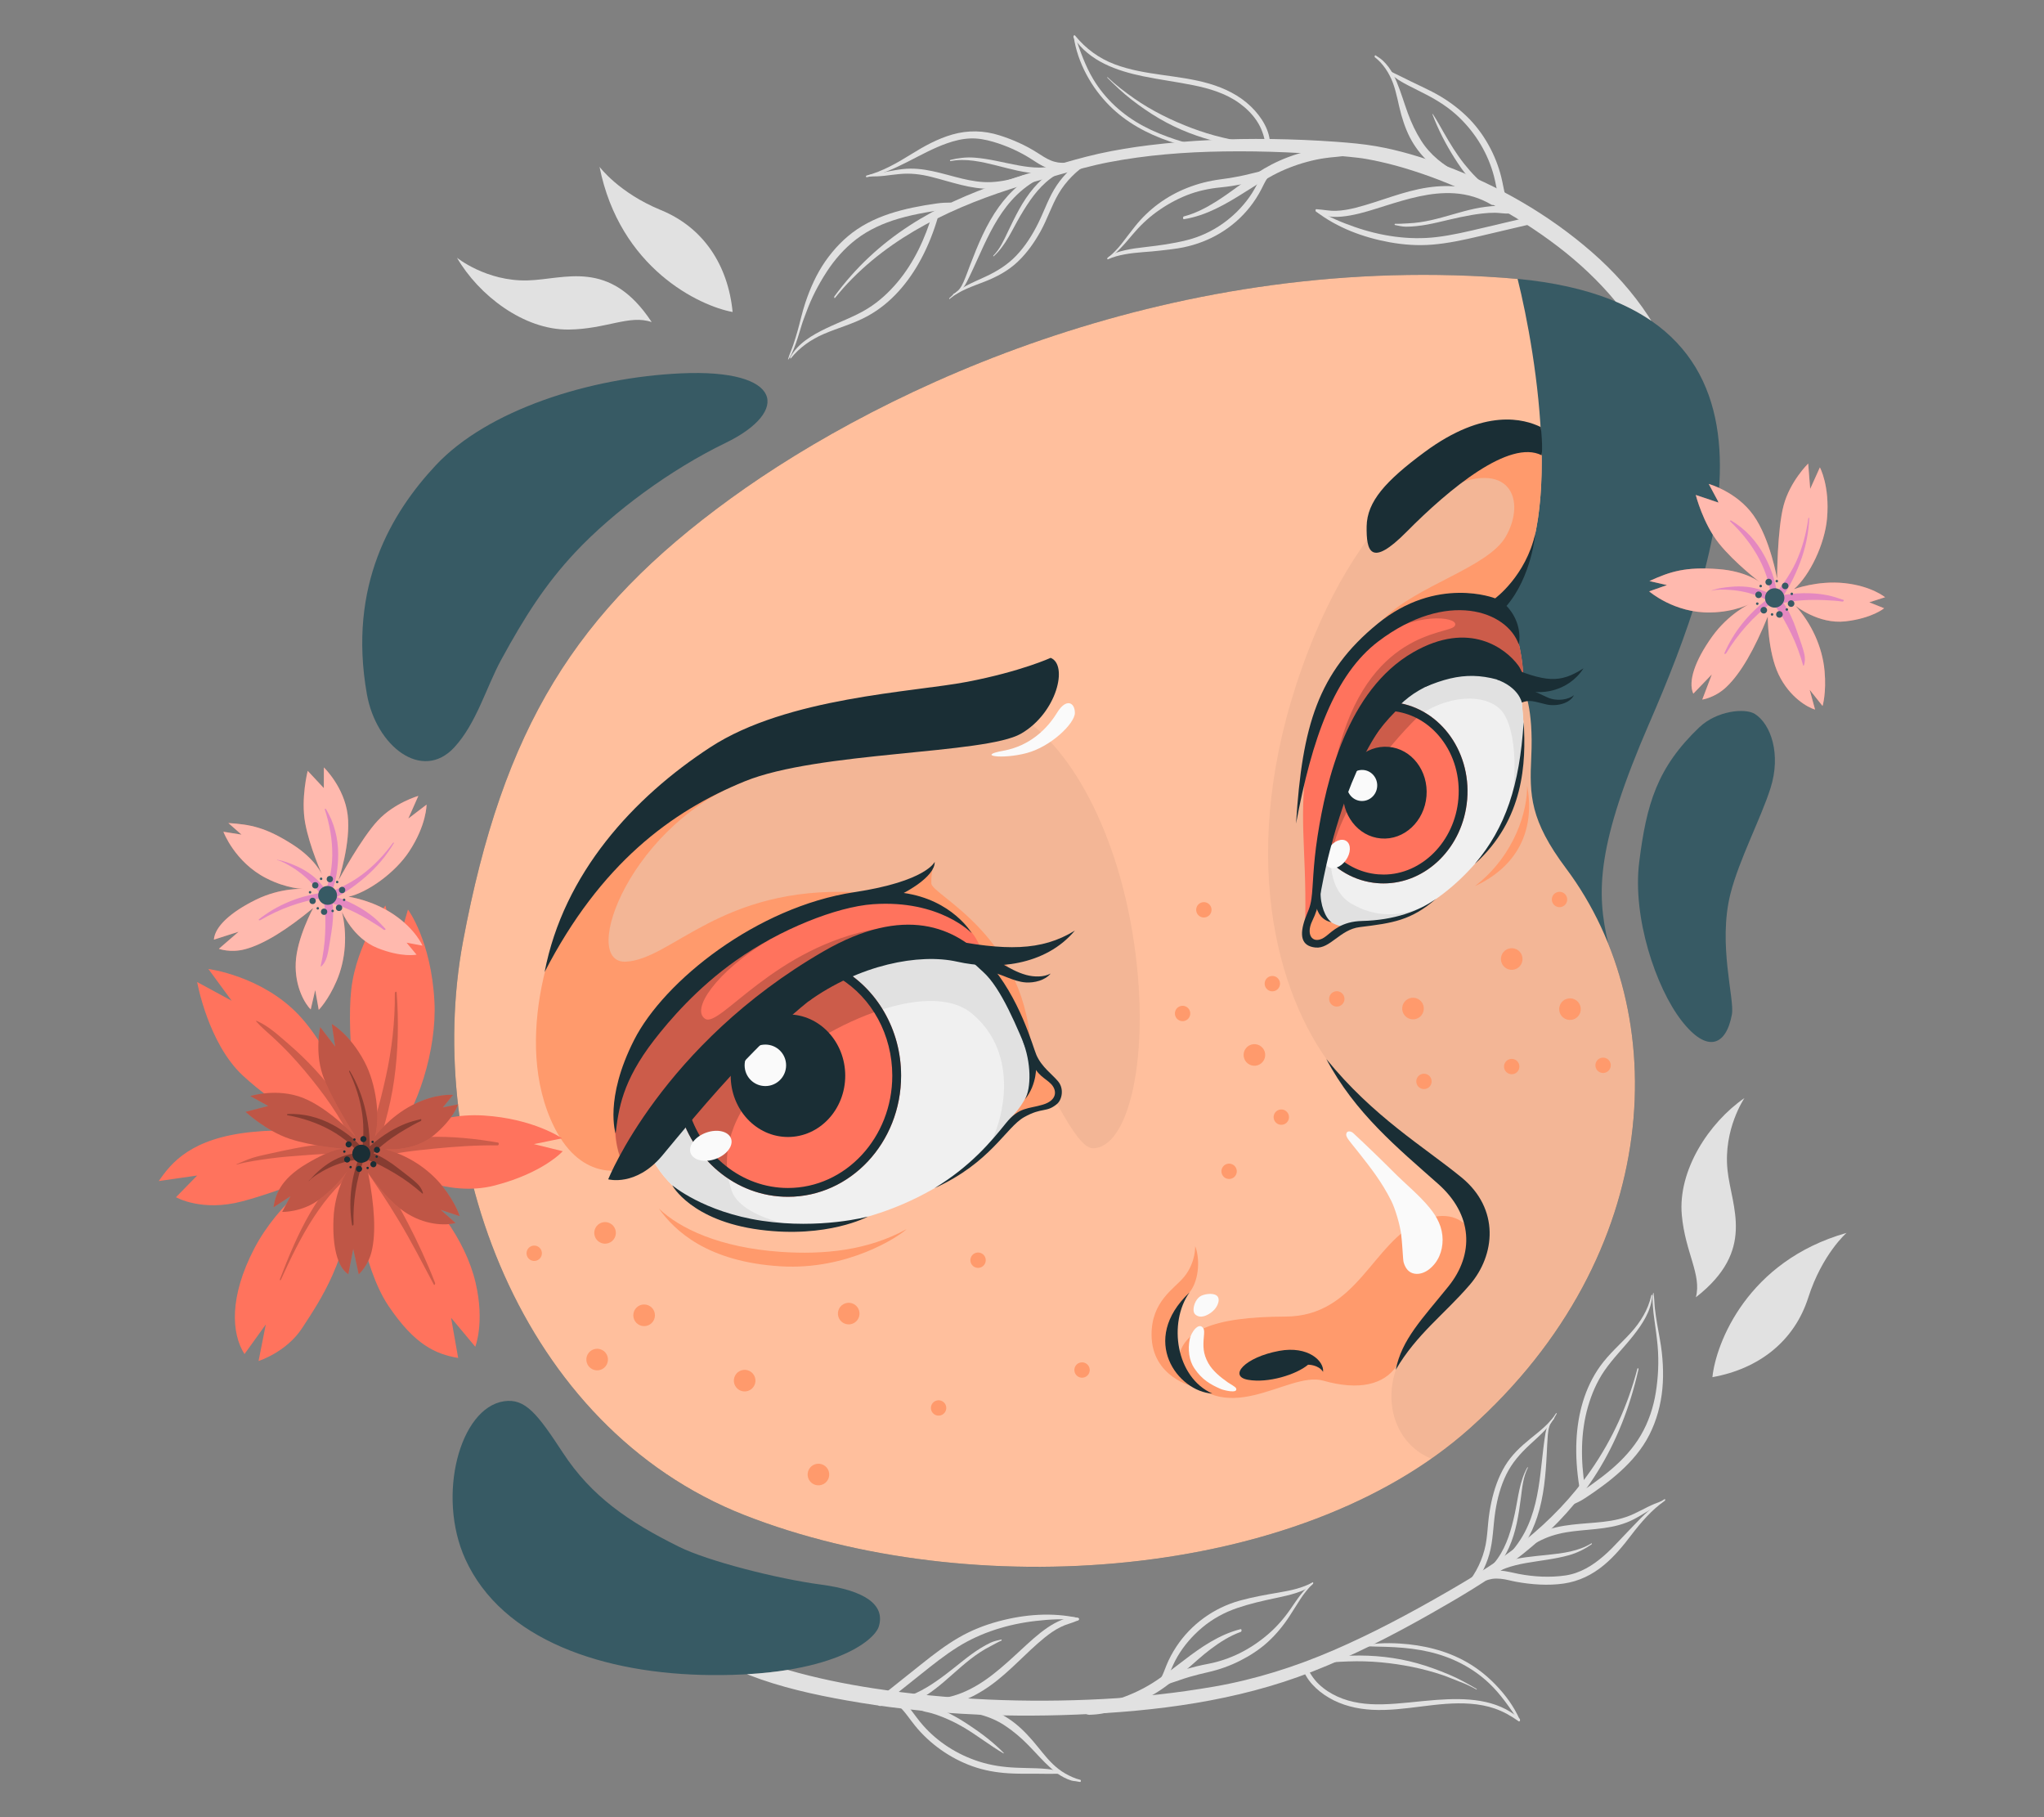 <?xml version="1.0" encoding="UTF-8"?>
<svg id="Layer_2" data-name="Layer 2" xmlns="http://www.w3.org/2000/svg" viewBox="0 0 540 480">
  <rect x="0" y="0" width="540" height="480" fill="#808080" stroke="none"/>
  <defs>
    <style>
      .cls-1 {
        fill: #d268cc;
        opacity: .6;
      }

      .cls-1, .cls-2, .cls-3, .cls-4, .cls-5, .cls-6, .cls-7, .cls-8, .cls-9, .cls-10, .cls-11, .cls-12, .cls-13, .cls-14, .cls-15 {
        stroke-width: 0px;
      }

      .cls-2 {
        fill: #ff735d;
      }

      .cls-3 {
        fill: #375a64;
      }

      .cls-4 {
        fill: #e1e1e1;
      }

      .cls-5 {
        opacity: .05;
      }

      .cls-6 {
        opacity: .25;
      }

      .cls-7 {
        opacity: .3;
      }

      .cls-8 {
        fill: #fff;
        opacity: .5;
      }

      .cls-9 {
        fill: #f0f0f0;
      }

      .cls-10 {
        fill: none;
      }

      .cls-11 {
        opacity: .2;
      }

      .cls-12 {
        fill: #1a2e35;
      }

      .cls-13 {
        fill: #fafafa;
      }

      .cls-14 {
        fill: #ff9a6c;
      }

      .cls-15 {
        fill: #ffbf9d;
      }
    </style>
  </defs>
  <g id="Layer_2-2" data-name="Layer 2">
    <g>
      <g>
        <g id="Background">
          <path class="cls-3" d="M448.95,192.1c-11.16,10.64-13.97,20.25-15.89,35.63-1.83,14.56,4.39,33.12,11.18,41.87,6.79,8.75,11.8,6.63,13.31-1.65.75-4.09-3.76-18.57-.38-31.89,2.27-8.96,8.04-19.9,10.57-27.85,2.87-8.99.09-16.99-4.14-19.63-2.6-1.63-10.09-.83-14.65,3.53Z"/>
          <path class="cls-3" d="M152.02,145.84c-7.91,8.42-13.44,17.12-19.61,28.43-3.95,7.24-6.49,16.74-12.4,23.15-8.44,9.14-20.64-.21-23.09-14.1-5.08-28.74,6.6-47.98,18.16-60.37,13.65-14.63,40.62-23.23,64.86-24.33,26.97-1.23,28.94,10.05,11.7,18.4-14.52,7.03-29.55,18.1-39.62,28.82Z"/>
          <path class="cls-3" d="M179.4,408.58c-13.39-6.64-23.11-13.26-30.73-24.9-6.67-10.18-9.89-14.4-15.55-13.54-11.67,1.78-17.78,24.94-10.21,41.65,9.71,21.44,36.63,30.42,64.88,30.67,31.84.29,43.24-9.04,44.39-12.85,1.74-5.76-3.77-9.52-15.24-11.04-11.75-1.56-30.01-6.26-37.54-9.99Z"/>
          <path class="cls-3" d="M435.72,191.05c18.97-43.8,42.01-110.06-34.79-117.39-.61-.06-1.22-.11-1.82-.14-89.1-7.11-165.4,28.65-206.08,58.16-40.95,29.71-60.15,60.55-70.7,116.97-10.55,56.42,14.82,128.22,74.39,151.57,59.57,23.36,146.4,17.4,191.57-22.91,43.38-38.7,51.92-90.03,36.62-127.98-3.28-13.74-3.1-26.17,10.8-58.27Z"/>
        </g>
        <g id="Face">
          <path id="Skin" class="cls-15" d="M400.93,73.66c4.93,19.64,13.57,70.98-4.95,85.58,0,0,6.54,5.57,6.54,22.8,0,0,2.67,4.64,2.02,17.97-.48,10-.33,16.66,9.19,29.37,28.47,38.01,26.14,101.9-25.44,147.93-45.17,40.3-131.99,46.26-191.57,22.91-59.57-23.36-84.94-95.15-74.39-151.57,10.55-56.42,29.75-87.26,70.7-116.97,40.95-29.71,118.01-65.76,207.89-58.01Z"/>
          <g>
            <path id="Shadow" class="cls-5" d="M413.74,229.38c-9.52-12.71-9.68-19.37-9.19-29.37.64-13.33-2.02-17.97-2.02-17.97,0-17.23-6.54-22.8-6.54-22.8,9.68-7.63,11.94-25.31,11.18-43.24-17.74-2.9-45.04,13.01-61.54,55.89-18.97,49.28-9.48,87.61,4.74,107.78,9.89,14.75,22,22.64,33.89,34.18,11.89,11.54,4.05,22.3.86,25.89-3.19,3.59-15.78,15.58-16.36,22.07-3.45,10.43,1.09,20.25,9.41,23.49,3.57-2.5,6.96-5.16,10.14-8,51.59-46.03,53.92-109.91,25.44-147.93Z"/>
            <path id="Shadow-2" data-name="Shadow" class="cls-5" d="M268.1,188.64c12.25,5.79,26.81,27.89,31.55,60.74,4.31,29.82-1.45,53.92-10.94,53.92s-28.45-70.56-61.65-59.92c-33.19,10.64-56.91,51.71-66.39,40.75-9.48-10.95-18.09-43.3,7.55-66.82,25.64-23.52,69.77-39.29,99.87-28.67Z"/>
            <g id="Freckles">
              <circle class="cls-14" cx="170.17" cy="347.43" r="2.86"/>
              <path class="cls-14" d="M199.45,363.82c.48,1.5-.35,3.11-1.85,3.59-1.5.48-3.11-.35-3.59-1.85-.48-1.5.35-3.11,1.85-3.59,1.5-.48,3.11.35,3.59,1.85Z"/>
              <path class="cls-14" d="M226.94,346.11c.48,1.5-.35,3.11-1.85,3.59-1.5.48-3.11-.35-3.59-1.85-.48-1.5.35-3.11,1.85-3.59,1.5-.48,3.11.35,3.59,1.85Z"/>
              <path class="cls-14" d="M402.1,252.45c.48,1.5-.35,3.11-1.85,3.59-1.5.48-3.11-.35-3.59-1.85-.48-1.5.35-3.11,1.85-3.59,1.5-.48,3.11.35,3.59,1.85Z"/>
              <path class="cls-14" d="M417.49,265.69c.48,1.5-.35,3.11-1.85,3.59-1.5.48-3.11-.35-3.59-1.85-.48-1.5.35-3.11,1.85-3.59,1.5-.48,3.11.35,3.59,1.85Z"/>
              <path class="cls-14" d="M376.02,265.53c.48,1.5-.35,3.11-1.85,3.59-1.5.48-3.11-.35-3.59-1.85-.48-1.5.35-3.11,1.85-3.59,1.5-.48,3.11.35,3.59,1.85Z"/>
              <path class="cls-14" d="M334.12,277.79c.48,1.5-.35,3.11-1.85,3.59-1.5.48-3.11-.35-3.59-1.85-.48-1.5.35-3.11,1.85-3.59,1.5-.48,3.11.35,3.59,1.85Z"/>
              <path class="cls-14" d="M218.94,388.62c.48,1.5-.35,3.11-1.85,3.59-1.5.48-3.11-.35-3.59-1.85-.48-1.5.35-3.11,1.85-3.59,1.5-.48,3.11.35,3.59,1.85Z"/>
              <path class="cls-14" d="M162.57,324.79c.48,1.5-.35,3.11-1.85,3.59-1.5.48-3.11-.35-3.59-1.85-.48-1.5.35-3.11,1.85-3.59,1.5-.48,3.11.35,3.59,1.85Z"/>
              <path class="cls-14" d="M160.48,358.25c.48,1.5-.35,3.11-1.85,3.59-1.5.48-3.11-.35-3.59-1.85-.48-1.5.35-3.11,1.85-3.59,1.5-.48,3.11.35,3.59,1.85Z"/>
              <path class="cls-14" d="M260.33,332.26c.34,1.07-.25,2.21-1.32,2.55-1.07.34-2.21-.25-2.55-1.32-.34-1.07.25-2.21,1.32-2.55s2.21.25,2.55,1.32Z"/>
              <path class="cls-14" d="M413.94,236.98c.34,1.07-.25,2.21-1.32,2.55-1.07.34-2.21-.25-2.55-1.32-.34-1.07.25-2.21,1.32-2.55s2.21.25,2.55,1.32Z"/>
              <path class="cls-14" d="M355.1,263.24c.34,1.07-.25,2.21-1.32,2.55-1.07.34-2.21-.25-2.55-1.32-.34-1.07.25-2.21,1.32-2.55,1.07-.34,2.21.25,2.55,1.32Z"/>
              <path class="cls-14" d="M378.13,285.03c.34,1.07-.25,2.21-1.32,2.55-1.07.34-2.21-.25-2.55-1.32-.34-1.07.25-2.21,1.32-2.55,1.07-.34,2.21.25,2.55,1.32Z"/>
              <path class="cls-14" d="M425.45,280.78c.34,1.07-.25,2.21-1.32,2.55s-2.21-.25-2.55-1.32.25-2.21,1.32-2.55c1.07-.34,2.21.25,2.55,1.32Z"/>
              <path class="cls-14" d="M287.8,361.27c.34,1.07-.25,2.21-1.32,2.55-1.07.34-2.21-.25-2.55-1.32-.34-1.07.25-2.21,1.32-2.55,1.07-.34,2.21.25,2.55,1.32Z"/>
              <path class="cls-14" d="M326.65,308.78c.34,1.07-.25,2.21-1.32,2.55-1.07.34-2.21-.25-2.55-1.32-.34-1.07.25-2.21,1.32-2.55,1.07-.34,2.21.25,2.55,1.32Z"/>
              <path class="cls-14" d="M340.44,294.47c.34,1.07-.25,2.21-1.32,2.55-1.07.34-2.21-.25-2.55-1.32-.34-1.07.25-2.21,1.32-2.55,1.07-.34,2.21.25,2.55,1.32Z"/>
              <path class="cls-14" d="M314.36,267.09c.34,1.07-.25,2.21-1.32,2.55-1.07.34-2.21-.25-2.55-1.32-.34-1.07.25-2.21,1.32-2.55,1.07-.34,2.21.25,2.55,1.32Z"/>
              <path class="cls-14" d="M338.07,259.21c.34,1.07-.25,2.21-1.32,2.55-1.07.34-2.21-.25-2.55-1.32-.34-1.07.25-2.21,1.32-2.55,1.07-.34,2.21.25,2.55,1.32Z"/>
              <path class="cls-14" d="M319.98,239.71c.34,1.07-.25,2.21-1.32,2.55s-2.21-.25-2.55-1.32c-.34-1.07.25-2.21,1.32-2.55,1.07-.34,2.21.25,2.55,1.32Z"/>
              <path class="cls-14" d="M143.07,330.43c.34,1.07-.25,2.21-1.32,2.55-1.07.34-2.21-.25-2.55-1.32-.34-1.07.25-2.21,1.32-2.55,1.07-.34,2.21.25,2.55,1.32Z"/>
              <path class="cls-14" d="M249.9,371.29c.34,1.07-.25,2.21-1.32,2.55s-2.21-.25-2.55-1.32c-.34-1.07.25-2.21,1.32-2.55,1.07-.34,2.21.25,2.55,1.32Z"/>
              <path class="cls-14" d="M401.31,281.11c.34,1.07-.25,2.21-1.32,2.55-1.07.34-2.21-.25-2.55-1.32-.34-1.07.25-2.21,1.32-2.55,1.07-.34,2.21.25,2.55,1.32Z"/>
            </g>
            <g id="Eye">
              <path class="cls-14" d="M398.66,162.98c-1.42-2.66-2.68-3.74-2.68-3.74,9.8-7.73,11.99-25.74,11.16-43.9-.52,0-1.06.03-1.63.07-13.56,1.09-24.05,13.89-24.05,13.89,17.65-8.67,21.82,2.97,16.33,12.47-4.74,8.21-23.63,12.87-32.45,21.9,0,0,17.77-11.21,29.85-2.87,1.21.84,2.36,1.55,3.47,2.17Z"/>
              <path class="cls-2" d="M402.08,178.96l.39-.47c-.42-7.45-2.16-12.32-3.71-15.31-4.07-3.15-9.34-5.73-15.21-4.99-13.42,1.7-33.08,11.19-37.93,40.62-2.76,16.7-.43,25.09-.79,43.8l57.25-63.65Z"/>
              <path class="cls-11" d="M402.47,178.5c-.42-7.45-2.16-12.32-3.71-15.31-3.55-2.75-8.02-5.07-13-5.12-11.2,2.14-20.75,9.69-20.75,9.69,10.85-6.43,21.11-4.57,19.24-2.32-1.87,2.25-22.96.98-31.04,34.16,0,0,15.77-27.75,32.86-25.82,6.52.74,11.4,3.38,14.96,6.36l1.06-1.17.39-.47Z"/>
              <g>
                <path class="cls-9" d="M402.05,185.58c.55,6.49,1.59,14.41-2.2,25.87-3.79,11.46-17.31,27.56-31.47,31.29,0,0-4.88.88-8.53,1.51-3.64.63-4.74,1.16-6.5,2.66-1.76,1.5-6.14,3.72-7.73,1.3-1.59-2.42,1.29-6.48,1.94-9.45s.93-12.45,3.38-22.75c2.46-10.3,6.14-27.22,17.43-35.92,11.28-8.7,24.41-8.65,29.41-3.07,3.03,3.38,4.27,8.54,4.27,8.54Z"/>
                <g>
                  <path class="cls-4" d="M399.85,211.45c3.79-11.46,2.75-19.38,2.2-25.87,0,0-1.24-5.16-4.27-8.54-5-5.58-18.13-5.63-29.41,3.07-.88.68-1.69,1.42-2.48,2.19l2.25,3.98,7.2,2.38c8.91-5.83,18.82-5.16,22.01-.03,4.02,6.46,3.05,21.44,1,26.56.6-1.28,1.11-2.53,1.5-3.72Z"/>
                  <path class="cls-4" d="M352.15,221.64c-1.19,5.39-1.02,13.66,4.94,17.1,6.16,3.56,12.99,3.77,20.3.13,0,0-2.8,2.44-8.27,3.73-5.47,1.29-10.69,1.02-14.01,2.8-3.32,1.78-5.36,4.36-8.48,3.15-3.11-1.22-1.07-5.32,0-8.03,1.07-2.71,3-13.49,5.52-18.87Z"/>
                  <path class="cls-14" d="M347.47,234.24c.62,4.78,1.62,10.32,8.73,10.64,0,0-4.89,3.84-7.69,4.39-2.79.54-4.84-.8-2.89-5.65,1.94-4.85,1.85-9.37,1.85-9.37Z"/>
                </g>
              </g>
              <g>
                <path class="cls-12" d="M389.64,228.19c8.14-9.6,11.82-20.72,12.89-37.46.68,10.65.12,25.75-12.89,37.46Z"/>
                <path class="cls-12" d="M401.26,170.28c-3.12-9-19.04-14.54-37.08-.89-11.58,8.76-17.6,25.72-21.78,48.16,1.61-25.89,5.82-39.93,21.52-52.77,15.7-12.84,31.08-6.73,31.08-6.73,0,0,8.11-5.92,10.63-17.23,0,0-.94,11.44-7.63,19.24,0,0,4.3,3.97,3.26,10.22Z"/>
                <g>
                  <path class="cls-2" d="M387.61,211.18c-1.09,13.2-11.73,23.1-23.76,22.1-6.01-.5-11.24-3.62-14.82-8.28,2.79-16.65,8.85-30.03,18.78-39.53,12.03,1,20.89,12.5,19.8,25.71Z"/>
                  <path class="cls-11" d="M375.34,188.64c-5.8,5.39-21.21,22.58-23.77,38l-1.21-3.81s.35-8.32,4.74-19.57c4.4-11.26,11.9-16.99,11.9-16.99,3.02.12,5.79.94,8.33,2.38Z"/>
                  <path class="cls-12" d="M368.66,187.91c4.74.67,9.02,3.22,12.13,7.26,3.38,4.39,4.98,10.01,4.5,15.81-.93,11.23-9.61,20.03-19.76,20.03-.49,0-.98-.02-1.47-.06-4.84-.4-9.25-2.73-12.53-6.59,2.76-15.57,8.53-27.82,17.14-36.44M367.81,185.47c-9.93,9.5-15.99,22.88-18.78,39.53,3.58,4.65,8.81,7.78,14.82,8.28.56.05,1.11.07,1.67.07,11.33,0,21.05-9.58,22.09-22.17,1.09-13.2-7.77-24.71-19.8-25.71h0Z"/>
                  <path class="cls-12" d="M376.86,210.29c-.55,6.68-5.93,11.69-12.02,11.18-6.09-.5-10.57-6.33-10.02-13.01.55-6.68,5.93-11.69,12.02-11.18,6.09.5,10.57,6.33,10.02,13.01Z"/>
                  <path class="cls-13" d="M363.83,207.81c-.19,2.26-2.12,3.94-4.33,3.76-2.2-.18-3.84-2.16-3.65-4.42.19-2.26,2.12-3.94,4.33-3.76,2.2.18,3.84,2.16,3.65,4.42Z"/>
                  <path class="cls-13" d="M350.93,228.97c-1.23-.9-1.14-3.15.19-5.02,1.33-1.87,3.41-2.65,4.63-1.75,1.23.9,1.14,3.15-.19,5.02-1.33,1.87-3.41,2.65-4.63,1.75Z"/>
                </g>
                <g>
                  <path class="cls-12" d="M395.19,179.41c4,0,8.94,2.7,13.66,4.82,2.52,1.13,5.58.58,6.97-.62-1.06,2.26-4.74,3.08-7.37,2.44-3.38-.82-4.31-1.27-6.4-.48,0,0-.75-4.06-6.86-6.17Z"/>
                  <path class="cls-12" d="M401.06,175.71c-3.13-4.23-12.77-12.04-27.77-3.38-17.38,10.03-22.94,34-25.2,48.5-1.25,8.06-1.16,13.23-1.61,16.46-.35,2.58-1.02,3.52-1.66,5.31-1.6,4.53-1.05,7.31,2.74,7.69,3.83.38,6.48-4.77,11.67-5.4,8.76-1.07,13.54-1.74,20.19-7.49-4.54,3.25-11,5.66-19.58,5.87-5.4.13-7.69,2.58-9.48,3.99-3.27,2.58-5.58-.05-3.69-3.97,1.02-2.13,1.48-3.64,1.89-5.71.65-3.25,1.44-7.82,2.74-12.77,2.12-8.1,9.1-34.09,23.52-42.41,14.42-8.33,24.99-2.95,27.7-.37,0,0,.63-3.5-1.46-6.32Z"/>
                  <path class="cls-12" d="M376.36,181.52c9.76-4.16,15.92-3.95,26.17.52,4,1.75,11.75.8,15.81-5.5-6.33,4.06-9.97,3.65-20.55-.72-6.76-2.79-16.9,1.04-21.42,5.71Z"/>
                  <path class="cls-12" d="M348.9,235.3c-.2,3.7,1.29,7.24,2.88,8.32-2.34-.51-3.71-2.11-4.22-4.85-.51-2.74,1.34-3.47,1.34-3.47Z"/>
                </g>
              </g>
              <path class="cls-14" d="M403.44,207.48c.16,6.33-3.06,18.33-13.8,26.6,12.41-5.76,15.79-16.15,13.8-26.6Z"/>
              <path class="cls-12" d="M407.29,120.26c-8.48-4.31-24.35,8.77-35.65,20.18-9.55,9.65-10.69,5.14-10.59-1.4.11-6.54,4.94-11.96,15.31-19.63,15.9-11.76,26.37-8.7,30.64-6.63.26.81.57,5.76.29,7.48Z"/>
            </g>
            <g id="Nose">
              <path class="cls-14" d="M315.75,329.18c1.14,2.68,1.32,8.65-1.5,12.21-2.82,3.55-6.14,10.11-3.9,16.67,2.24,6.55,4.97,8.21,4.97,8.21,0,0-11.05-2.42-11.09-13.69-.03-8.93,6.02-12.11,8.64-15.35,3.08-3.81,2.88-8.05,2.88-8.05Z"/>
              <path class="cls-14" d="M368.98,360.79c-3.31,4.95-9.95,6.59-19.42,3.9-9.46-2.7-26.41,14.28-38.34-4.08,0-9.18,9.3-12.78,28.37-12.84,19.07-.06,23.01-19.84,35.94-25.31,12.94-5.47,17.58,8.17,12.76,13.69-7.18,8.21-16,17.05-19.32,24.64Z"/>
              <g>
                <g>
                  <path class="cls-12" d="M350.36,279.67c7.64,14.41,18.97,23.63,29.59,33.06,9.16,8.13,9.58,18.55,2.69,27.09-6.93,8.59-12.31,13.96-13.9,22,5.48-9.4,12.84-14.64,19.55-22.44,6.75-7.84,7.99-20.05-2.19-28.38-9.92-8.12-23.22-15.9-35.75-31.32Z"/>
                  <path class="cls-12" d="M349.54,362.37c.33-2.83-3.93-6.95-11.57-5.55-9.16,1.69-13.53,6.72-8.24,7.65,5.29.94,12.74-1.37,15.85-3.99,0,0,2.75-.03,3.95,1.88Z"/>
                  <path class="cls-12" d="M314.25,341.39c-5.66,8-3.63,22.44,6.05,26.72-9.05-.51-19.46-14.05-6.05-26.72Z"/>
                </g>
                <path class="cls-13" d="M324.31,365.11c.34.24,2.07,1.19,2.24,1.58.67,1.59-3.49.45-3.98.23-2.77-1.2-5-2.47-7.01-5.44-1.43-2.11-1.8-4.97-1.24-7.77.37-1.83,2.42-4.65,3.58-2.85.31.49.23,1.22.15,2.16-.23,2.62-.25,4.52,1.18,7.07,1.13,2,3.15,3.65,5.08,5.01Z"/>
                <path class="cls-13" d="M377.79,319.17c1.93,2.37,3.32,5.05,3.33,8.3,0,3.04-1.14,5.92-3.58,7.82-1.06.82-2.42,1.35-3.75,1.16-1.59-.23-2.41-1.35-2.89-2.76-.15-.43-.18-.9-.22-1.36-.16-2.1-.26-4.18-.51-6.26-.3-2.44-1.52-6.7-2.63-8.91-2.5-4.95-5.26-8.5-8.7-12.85-2.13-2.69-3.24-3.84-3.19-4.64.07-1.15,1.27-.92,1.88-.35,3.62,3.37,7.18,6.81,10.68,10.31,3.16,3.17,6.78,6.08,9.6,9.55Z"/>
              </g>
              <path class="cls-13" d="M315.32,345.82c-.01.28,0,.56.1.83.23.64.9,1.05,1.58,1.12s1.36-.15,1.97-.46c1.34-.66,2.5-1.8,2.89-3.24.13-.49.16-1.04-.1-1.48-.72-1.21-3.24-.85-4.35-.35-1.25.57-2.04,2.27-2.09,3.57Z"/>
            </g>
            <g id="Eye-2" data-name="Eye">
              <path class="cls-14" d="M198.62,205.67c-31.87,10.79-45.89,49.08-33.19,48.35,12.16-.7,25.05-19.94,60.25-18.36,0,0-67.6,33.6-60.24,73.11,0,0-11.48,4.01-18.97-10.95-11.57-23.11.12-54.67,7.36-64.48,21.09-28.61,44.8-27.68,44.8-27.68Z"/>
              <path class="cls-14" d="M233.76,235.3c6.26-2.44,10.69-3.76,13.18-7.65,0,0-1.01,2.53-.9,5.69.11,3.17,25.83,13.99,26.39,45.65,0,0-6.08-30.83-38.67-43.7Z"/>
              <path class="cls-2" d="M259.44,252.49s-.13-10.92-19.92-14.89c-19.79-3.97-50.44,12.1-63.26,27.38-12.83,15.27-17.57,32.43-10.83,43.8,0,0,25.01-42.88,58.75-56.38,23.32-9.33,35.26.09,35.26.09Z"/>
              <path class="cls-11" d="M203.03,248.35c-13.89,8.41-20.61,18.38-16.71,20.78,3.9,2.4,18.24-19.01,45.5-23.83,0,0-20.62,10.72-37.03,27.89-16.41,17.17-29.35,35.59-29.35,35.59,0,0-6.38-6.86,0-26.23,6.38-19.37,26.91-31.67,37.6-34.2Z"/>
              <g>
                <path class="cls-9" d="M171.46,304.17c2.52,6.25,9.76,15.95,28.64,19.15,18.88,3.19,42.35-2.93,60.74-19.68,0,0,6.38-8.22,8.3-9.26,3.47-1.88,6.34-.96,8.82-2.95,2.48-1.99,2.23-4.89,0-6.44-2.23-1.56-3.94-3.08-6.03-8.33-2.09-5.25-6.69-23.48-19.33-26.76-12.64-3.28-30.54.87-47.36,13.65-16.83,12.78-33.77,40.63-33.77,40.63Z"/>
                <g>
                  <path class="cls-4" d="M269.14,294.37c3.47-1.88,6.34-.96,8.82-2.95,2.48-1.99,2.23-4.89,0-6.44-2.23-1.56-3.94-3.08-6.03-8.33-2.09-5.25-6.69-23.48-19.33-26.76-12.64-3.28-30.54.87-47.36,13.65-16.83,12.78-33.77,40.63-33.77,40.63,2.52,6.25,9.76,15.95,28.64,19.15,5.08.86,10.5,1.02,16.05.51-9.28.65-20.85-3.52-22.84-9.24-2.1-6.02-3.19-17.59,10.06-30.45,13.25-12.86,41.69-26.07,53.37-16.43,11.67,9.65,9.59,25.97,4.11,35.92,0,0,6.38-8.22,8.3-9.26Z"/>
                  <path class="cls-14" d="M272.43,278.99c.5,3.67,1.14,10.08-6.01,16.91,0,0,3-2.07,5.87-2.62,2.87-.56,7.38-1.64,7.44-4.47.07-2.83-1.85-3.67-3.85-5.83-2-2.16-3.46-3.99-3.46-3.99Z"/>
                </g>
              </g>
              <g>
                <path class="cls-12" d="M177.59,313.08s8.25,7.07,23.71,9.38c15.46,2.31,28-1.11,28-1.11,0,0-10.69,5.81-28.52,3.49-18.24-2.38-23.19-11.76-23.19-11.76Z"/>
                <path class="cls-12" d="M162.64,299.43c.8-6.54,1.71-13.76,10.18-24.71,3.99-5.16,11.33-13.76,21.66-21.05,11.6-8.19,26.54-14.16,36.17-14.83,17.69-1.24,26.08,7.67,26.08,7.67,0,0-5.11-8.81-17.98-10.64,0,0,8.27-4.14,8.19-8.21,0,0-2.24,5.14-21.27,8.01-25.69,3.88-50.23,23.42-58.16,39.06-7.93,15.64-4.86,24.71-4.86,24.71Z"/>
                <g>
                  <path class="cls-2" d="M179.26,292.35c3.39,13.69,15.04,23.78,28.9,23.78,16.51,0,29.9-14.32,29.9-31.99,0-12.35-6.54-23.07-16.12-28.4,0,0-27.57,11.07-42.68,36.62Z"/>
                  <path class="cls-11" d="M221.94,255.73s-15.3,6.15-29.34,19.84c-5.06,5.68-9.68,11.76-13.31,16.87,1.99,7.95,6.78,14.66,13.15,18.89-1.22-6.46-.23-16.37,10.92-27.19,7.17-6.96,18.8-14.02,29.81-17.51-2.81-4.58-6.67-8.36-11.23-10.9Z"/>
                  <path class="cls-12" d="M221.79,258.35c8.63,5.28,13.94,15.05,13.94,25.79,0,16.35-12.36,29.66-27.56,29.66-12.18,0-22.91-8.62-26.39-21.09,12.96-21.24,35.02-32.1,40.02-34.36M221.94,255.73s-27.57,11.07-42.68,36.62c3.39,13.69,15.04,23.78,28.9,23.78,16.51,0,29.9-14.32,29.9-31.99,0-12.35-6.54-23.07-16.12-28.4h0Z"/>
                  <ellipse class="cls-12" cx="208.17" cy="284.14" rx="15.13" ry="16.19"/>
                  <path class="cls-13" d="M182.46,304.59c-.69-1.92,1.13-4.33,4.08-5.4,2.95-1.06,5.89-.37,6.59,1.54.69,1.92-1.13,4.33-4.08,5.4-2.95,1.06-5.89.37-6.59-1.54Z"/>
                  <path class="cls-13" d="M207.68,281.4c0,3.02-2.45,5.48-5.48,5.48s-5.48-2.45-5.48-5.48,2.45-5.48,5.48-5.48,5.48,2.45,5.48,5.48Z"/>
                </g>
                <g>
                  <path class="cls-12" d="M246.94,313.82c14.79-6.7,18.82-16.05,23.64-18.74,4.82-2.69,5.77-1.08,8.64-3.45,1.32-1.09,1.98-3.99.32-5.99-1.57-1.9-4.33-3.76-5.74-6.98-1.9-4.35-13.55-52.02-56.22-27.38-42.68,24.64-56.9,60.23-56.9,60.23,0,0,7.28,2.01,14.23-6.21,6.95-8.21,34.13-42.94,55.51-51.29,19.85-7.75,24.66-1.48,29.34,2.74,4.69,4.22,8.88,14.33,12.49,23.19,1.79,4.39,3.93,4.78,5.48,6.44,1.5,1.6,1.65,4.23-2.2,5.4-3.85,1.17-6.3.56-9.82,4.95-3.84,4.78-9.25,11.29-18.77,17.08Z"/>
                  <path class="cls-12" d="M270.09,274.72c2.44,6.06,2.33,12.71.7,15.66,3.26-3.96,2.95-8.98,2.95-8.98l-3.65-6.68Z"/>
                  <path class="cls-12" d="M213.36,264.67c13.71-9.94,29.56-12.89,39.5-10.65,9.94,2.24,23.22,1.2,31.11-8.21-8.83,5.48-18.5,5.36-34.32,2.2-15.82-3.16-30.88,9.47-36.29,16.67Z"/>
                  <path class="cls-12" d="M258.64,252.4c4.51.3,7.48,3.76,12.47,5.13,2.1.57,4.64.61,6.46-.37-1.5,1.83-4.36,2.48-6.51,2.35-3.48-.21-6.5-2.4-9.55-2.74,0,0-.24-2.76-2.87-4.36Z"/>
                </g>
              </g>
              <path class="cls-14" d="M174.06,319.23c5.44,5.21,15.98,10.32,32.17,11.44,11.36.79,23.07-.35,33.29-6.01-2.06,1.97-15.52,10.91-33.29,9.83-19.29-1.18-27.92-9.3-32.17-15.26Z"/>
              <path class="cls-12" d="M277.57,173.77c4.68,1.85,1.67,14.54-7.82,20.02-9.48,5.48-53.55,4.65-73.02,12.6-19.47,7.95-38.1,21.81-52.85,50.37,5.02-26.05,23.47-46.13,43.78-59.38,20.31-13.25,53.63-14.54,67.86-17.28,14.23-2.74,22.05-6.33,22.05-6.33Z"/>
              <path class="cls-13" d="M279.23,188.31c-2.48,4.05-7.02,8.72-14.23,10.01-7.2,1.29-.26,2.33,6.23.6,6.49-1.73,12.74-7.87,12.74-10.61,0-2.74-2.27-4.05-4.74,0Z"/>
            </g>
          </g>
        </g>
        <g id="Flower">
          <g>
            <path class="cls-2" d="M103.63,301.06c6.64-7.58,11.82-23.87,11.14-36.54-.86-16.11-6.99-24.26-6.99-24.26l-3.22,11.09-2.73-12.16s-7.59,9.87-9.02,22.07c-1.43,12.19,1.92,35.95,1.92,35.95,0,0-6.07-18.84-15.84-29.15-9.77-10.31-23.84-12.11-23.84-12.11l6.15,8.39-9.12-4.94s2.87,16.09,12,24.64c9.12,8.55,24.68,17.21,24.68,17.21,0,0-6.13-3.86-22.21-2.24-16.08,1.62-21.29,8.13-24.6,12.96l10.14-1.46-5.6,5.73s6.82,3.94,17.54,1.08c10.72-2.86,21.39-7.67,21.39-7.67,0,0-11.8,7.68-18.3,20.25-6.51,12.57-6.06,22.23-2.53,27.78l5.63-7.83-1.91,9.65s7.36-2.32,11.51-8.69c4.71-7.23,12.35-18.21,13.43-36.7,0,0,2.37,20.41,9.35,30.79,6.98,10.38,12.49,12.77,18.44,13.8l-1.87-10.62,6.39,7.65s2.55-6.37.09-16.89c-2.72-11.64-11.31-22.51-20.08-29.79,0,0,12.35,7.42,25.18,4.08,12.82-3.33,17.92-9.04,17.92-9.04l-7.62-1.88,7.44-1.52s-7.48-5.23-20.8-6.04c-13.53-.83-24.06,6.42-24.06,6.42Z"/>
            <path class="cls-11" d="M131.57,301.8c-5.99-1.03-12.08-1.66-18.17-1.49-3.3.09-6.58.41-9.85.84-1.12.15-2.24.32-3.36.51.58-1.76,1.11-3.53,1.6-5.32,1-3.65,1.82-7.36,2.34-11.11,1.08-7.65,1.23-15.3.67-23-.04-.52-.5-.24-.49.16.07,7.39-.79,14.94-2.4,22.14-.81,3.63-1.67,7.24-2.78,10.79-.56,1.8-1.2,3.58-1.85,5.35-.15.4-.29.79-.44,1.19-.64-1.2-1.29-2.39-1.98-3.56-1.68-2.85-3.51-5.61-5.46-8.28-3.8-5.19-8.13-9.92-13.01-14.11-2.62-2.26-5.43-4.93-8.65-6.28-.07-.03-.1.11-.07.15,1.36,1.57,2.98,2.87,4.5,4.28,1.49,1.39,2.96,2.81,4.36,4.3,2.68,2.84,5.19,5.86,7.58,8.96,2.33,3.01,4.47,6.15,6.4,9.43.97,1.65,1.9,3.33,2.77,5.04.23.44.44.9.64,1.36-.39-.11-.79-.21-1.19-.3-1.45-.31-2.94-.48-4.42-.54-2.86-.11-5.7.17-8.52.67-2.92.52-5.83,1.16-8.73,1.79-1.46.32-2.94.63-4.37,1.08-1.45.46-2.79,1.1-4.19,1.67-.03.01-.05.11,0,.09,2.84-.79,5.94-1.19,8.87-1.6,2.99-.42,6.01-.62,9.02-.85,2.71-.21,5.46-.43,8.18-.31,1.37.06,2.74.21,4.09.48.55.11,1.08.28,1.61.47-10.33,8.02-15.76,20.16-20.31,32.07-.09.23.12.47.25.18,5.07-11.18,11-22.95,21.4-30.08.07-.05.12-.1.17-.16,3.38,4.77,6.61,9.66,9.62,14.67,3.3,5.48,6.19,11.16,9.2,16.81.19.35.43-.18.35-.4-4.2-10.87-9.85-21.3-15.98-31.22.08-.16.12-.36.1-.61-.04-.41-.14-.82-.27-1.23,1-.2,1.98-.49,2.6-.6,1.82-.34,3.64-.66,5.47-.92,2.55-.37,5.12-.63,7.69-.89,5.63-.56,11.27-.95,16.93-.88.32,0,.4-.68.08-.73Z"/>
          </g>
          <g>
            <path class="cls-2" d="M99.05,300.2c1.47-5.05.35-13.9-2.76-19.75-3.95-7.44-8.64-9.95-8.64-9.95l.91,5.96-3.97-5.16s-1.42,6.34.58,12.43c2,6.09,8.81,16.59,8.81,16.59,0,0-7.01-7.58-13.91-10.31-6.89-2.73-13.95-.49-13.95-.49l4.76,2.62-6.01,1.55s5.51,5.1,11.71,7.14c6.2,2.04,14.21,2.61,14.21,2.61,0,0-2.5-.37-9.75,3.93-7.26,4.3-8.29,8.53-8.79,11.54l4.48-2.92-2.18,4.13s5.28.16,9.89-3.34c5.01-3.81,7.22-7.34,7.22-7.34,0,0-3.23,5.04-3.55,12.42-.32,7.38,1.03,12.88,3.92,14.73l1.29-6.7,1.45,6.71s2.46-2.15,3.4-6c1.21-4.96.78-12.06-.93-20.9,0,0,4.85,7.54,10.44,10.92,5.58,3.38,10.88,2.96,12.66,2.42l-3.92-3.48,5.02,1.68s-.96-3.33-4.44-7.77c-3.85-4.91-9.54-8.41-15.29-9.93,0,0,7.48.79,12.82-3.6,5.34-4.4,6.49-8.22,6.49-8.22l-4.02.79,2.69-3.29s-4.48-.52-10.68,2.64c-6.2,3.17-9.98,8.33-9.98,8.33Z"/>
            <path class="cls-6" d="M99.05,300.2c1.47-5.05.35-13.9-2.76-19.75-3.95-7.44-8.64-9.95-8.64-9.95l.91,5.96-3.97-5.16s-1.42,6.34.58,12.43c2,6.09,8.81,16.59,8.81,16.59,0,0-7.01-7.58-13.91-10.31-6.89-2.73-13.95-.49-13.95-.49l4.76,2.62-6.01,1.55s5.51,5.1,11.71,7.14c6.2,2.04,14.21,2.61,14.21,2.61,0,0-2.5-.37-9.75,3.93-7.26,4.3-8.29,8.53-8.79,11.54l4.48-2.92-2.18,4.13s5.28.16,9.89-3.34c5.01-3.81,7.22-7.34,7.22-7.34,0,0-3.23,5.04-3.55,12.42-.32,7.38,1.03,12.88,3.92,14.73l1.29-6.7,1.45,6.71s2.46-2.15,3.4-6c1.21-4.96.78-12.06-.93-20.9,0,0,4.85,7.54,10.44,10.92,5.58,3.38,10.88,2.96,12.66,2.42l-3.92-3.48,5.02,1.68s-.96-3.33-4.44-7.77c-3.85-4.91-9.54-8.41-15.29-9.93,0,0,7.48.79,12.82-3.6,5.34-4.4,6.49-8.22,6.49-8.22l-4.02.79,2.69-3.29s-4.48-.52-10.68,2.64c-6.2,3.17-9.98,8.33-9.98,8.33Z"/>
            <path class="cls-7" d="M107.35,298.16c1.25-.71,2.52-1.47,3.83-2.05.15-.07.21-.56-.02-.5-1.4.36-2.75.69-4.1,1.23-1.38.56-2.7,1.22-3.98,1.98-1.92,1.15-3.74,2.49-5.4,4,.01-1.03-.06-2.07-.12-2.97-.15-2.1-.49-4.22-.94-6.27-.83-3.79-2.23-7.41-4.22-10.74-.08-.13-.2.12-.16.21,1.68,3.53,2.91,7.33,3.46,11.22.26,1.86.32,3.69.28,5.56-.02,1.13-.16,2.29-.24,3.44-2.13-2.53-5-4.63-7.79-6.14-3.68-2-7.79-3.06-11.99-2.87-.11,0-.19.29-.06.31,4.03.74,7.96,2.03,11.55,4.04,1.74.98,3.4,2.13,4.89,3.46.86.76,1.63,1.59,2.37,2.44-.79.07-1.59.23-2.28.37-1.38.29-2.68.79-3.94,1.43-1.23.63-2.36,1.39-3.43,2.25-.58.47-1.14.96-1.68,1.48-.62.59-1.15,1.29-1.79,1.85-.04.03-.03.13.02.08.93-1.05,2.33-1.86,3.53-2.56,1.13-.65,2.34-1.22,3.55-1.69,1.28-.49,2.63-.87,3.98-1.13.64-.13,1.28-.21,1.93-.27-1.91,5.53-2.57,11.4-1.59,17.23.06.36.39.09.39-.16-.17-5.79.66-11.68,2.71-17.11.04,0,.09,0,.13,0,.08.09.16.18.24.28.35.41.62.22.76-.12,2.54.87,4.85,2.18,7.16,3.55,2.58,1.52,4.96,3.33,7.21,5.3.08.07.15-.12.13-.17-.39-1.41-1.32-2.37-2.42-3.29-1.33-1.12-2.74-2.14-4.1-3.22-2.01-1.6-4.21-2.98-6.57-3.99,1.58-1.53,3.27-2.94,5.09-4.19,1.16-.8,2.35-1.56,3.57-2.25Z"/>
          </g>
          <g>
            <path class="cls-12" d="M97.84,304.63c.07,1.32-.94,2.44-2.26,2.51-1.32.07-2.44-.94-2.51-2.26-.07-1.32.94-2.44,2.26-2.51,1.32-.07,2.44.94,2.51,2.26Z"/>
            <path class="cls-12" d="M96.81,300.84c.02.45-.32.83-.76.85-.45.02-.83-.32-.85-.76-.02-.45.32-.83.76-.85.45-.02.83.32.85.76Z"/>
            <path class="cls-12" d="M92.91,302.24c.02.45-.32.83-.76.85-.45.02-.83-.32-.85-.76s.32-.83.76-.85c.45-.02.83.32.85.76Z"/>
            <path class="cls-12" d="M92.52,306.23c.02.45-.32.83-.76.85s-.83-.32-.85-.76.32-.83.76-.85c.45-.02.83.32.85.76Z"/>
            <path class="cls-12" d="M95.66,308.71c.02.45-.32.83-.76.85-.45.02-.83-.32-.85-.76s.32-.83.76-.85c.45-.02.83.32.85.76Z"/>
            <path class="cls-12" d="M99.45,307.48c.02.45-.32.83-.76.85s-.83-.32-.85-.76.32-.83.76-.85c.45-.02.83.32.85.76Z"/>
            <path class="cls-12" d="M100.4,303.68c.02.45-.32.83-.76.85-.45.02-.83-.32-.85-.76s.32-.83.76-.85c.45-.02.83.32.85.76Z"/>
            <path class="cls-12" d="M98.75,301.61c0,.17-.12.32-.3.33-.17,0-.32-.12-.33-.3,0-.17.12-.32.3-.33.17,0,.32.12.33.3Z"/>
            <path class="cls-12" d="M93.95,300.99c0,.17-.12.32-.3.33-.17,0-.32-.12-.33-.3s.12-.32.3-.33c.17,0,.32.12.33.3Z"/>
            <path class="cls-12" d="M91.29,304.17c0,.17-.12.32-.3.33s-.32-.12-.33-.3.12-.32.3-.33c.17,0,.32.12.33.3Z"/>
            <path class="cls-12" d="M92.94,308.27c0,.17-.12.32-.3.33-.17,0-.32-.12-.33-.3s.12-.32.3-.33.32.12.33.3Z"/>
            <path class="cls-12" d="M97.44,308.5c0,.17-.12.32-.3.33-.17,0-.32-.12-.33-.3s.12-.32.3-.33c.17,0,.32.12.33.3Z"/>
            <path class="cls-12" d="M99.82,305.51c0,.17-.12.32-.3.33-.17,0-.32-.12-.33-.3,0-.17.12-.32.3-.33s.32.12.33.3Z"/>
          </g>
        </g>
        <g id="Flower-2" data-name="Flower">
          <g>
            <path class="cls-2" d="M91.98,236.89c5.16-1.13,12.43-6.38,16.09-11.94,4.66-7.06,4.62-12.41,4.62-12.41l-4.81,3.67,2.64-5.98s-6.28,1.8-10.68,6.49c-4.41,4.7-10.4,15.76-10.4,15.76,0,0,3.31-9.84,2.41-17.23-.91-7.39-6.28-12.54-6.28-12.54l-.02,5.46-4.26-4.56s-1.85,7.31-.67,13.76c1.18,6.45,4.54,13.79,4.54,13.79,0,0-1.71-4.16-7.81-8.06-7.14-4.57-11.15-5.32-17.02-5.7l3.48,3.06-4.79-.76s2.99,8.01,11.31,12.27c5.63,2.88,9.95,2.83,9.95,2.83,0,0-6-.42-12.67,2.85-6.66,3.27-10.86,7.11-11.1,10.55l6.53-2.09-5.22,4.51s3.08,1.14,6.93.11c4.95-1.32,11.02-5.12,17.99-10.88,0,0-4.32,7.91-4.61,14.46-.29,6.55,2.62,11.03,3.96,12.33l1.19-5.13.93,5.24s2.48-2.45,4.72-7.65c2.48-5.76,2.83-12.46,1.4-18.27,0,0,2.9,6.98,9.35,9.57,6.45,2.59,10.37,1.77,10.37,1.77l-2.63-3.17,4.19.79s-1.69-4.2-7.47-8.15c-5.78-3.95-12.15-4.79-12.15-4.79Z"/>
            <path class="cls-8" d="M91.98,236.89c5.16-1.13,12.43-6.38,16.09-11.94,4.66-7.06,4.62-12.41,4.62-12.41l-4.81,3.67,2.64-5.98s-6.28,1.8-10.68,6.49c-4.41,4.7-10.4,15.76-10.4,15.76,0,0,3.31-9.84,2.41-17.23-.91-7.39-6.28-12.54-6.28-12.54l-.02,5.46-4.26-4.56s-1.85,7.31-.67,13.76c1.18,6.45,4.54,13.79,4.54,13.79,0,0-1.71-4.16-7.81-8.06-7.14-4.57-11.15-5.32-17.02-5.7l3.48,3.06-4.79-.76s2.99,8.01,11.31,12.27c5.63,2.88,9.95,2.83,9.95,2.83,0,0-6-.42-12.67,2.85-6.66,3.27-10.86,7.11-11.1,10.55l6.53-2.09-5.22,4.51s3.08,1.14,6.93.11c4.95-1.32,11.02-5.12,17.99-10.88,0,0-4.32,7.91-4.61,14.46-.29,6.55,2.62,11.03,3.96,12.33l1.19-5.13.93,5.24s2.48-2.45,4.72-7.65c2.48-5.76,2.83-12.46,1.4-18.27,0,0,2.9,6.98,9.35,9.57,6.45,2.59,10.37,1.77,10.37,1.77l-2.63-3.17,4.19.79s-1.69-4.2-7.47-8.15c-5.78-3.95-12.15-4.79-12.15-4.79Z"/>
            <path class="cls-1" d="M97.77,243.23c1.23.76,2.51,1.51,3.65,2.39.13.1.59-.08.43-.25-1-1.06-1.93-2.09-3.06-3.02-1.16-.95-2.37-1.8-3.67-2.56-1.94-1.14-4-2.1-6.13-2.84.92-.49,1.8-1.05,2.56-1.54,1.78-1.14,3.48-2.47,5.08-3.85,2.95-2.55,5.46-5.53,7.45-8.89.08-.13-.2-.12-.26-.04-2.31,3.18-5.07,6.1-8.23,8.45-1.51,1.13-3.1,2.06-4.77,2.93-1.01.52-2.1.96-3.15,1.45,1.21-3.1,1.67-6.64,1.67-9.83,0-4.21-1.05-8.34-3.24-11.95-.06-.1-.35-.03-.31.09,1.29,3.91,2.04,8,1.99,12.13-.02,2.01-.25,4.02-.7,5.98-.26,1.13-.62,2.2-1.01,3.26-.44-.66-.96-1.29-1.42-1.83-.92-1.08-1.99-1.99-3.16-2.78-1.15-.78-2.36-1.42-3.64-1.95-.69-.29-1.37-.59-2.08-.82-.82-.26-1.32-.44-2.53-.65-.05,0-.13.04-.06.06,1.37.32,2.77,1.16,3.96,1.88,1.12.68,2.2,1.48,3.2,2.32,1.05.89,2.03,1.9,2.91,2.96.42.5.8,1.03,1.16,1.57-5.8.98-11.29,3.22-15.96,6.89-.29.23.11.39.33.26,5.02-2.94,10.62-5.03,16.4-5.84.02.04.04.08.07.11-.04.11-.09.23-.13.34-.19.51.1.65.47.61.45,2.65.41,5.33.32,8.03-.1,3.01-.55,5.98-1.2,8.91-.02.11.17.07.21.03,1.05-1.02,1.45-2.31,1.74-3.72.35-1.71.57-3.44.87-5.16.44-2.54.61-5.14.36-7.71,2.11.66,4.17,1.47,6.15,2.47,1.26.64,2.5,1.33,3.71,2.07Z"/>
          </g>
          <g>
            <path class="cls-3" d="M87.86,238.64c-1.17.72-2.71.36-3.43-.81-.72-1.17-.36-2.71.81-3.43,1.17-.72,2.71-.36,3.43.81.72,1.17.36,2.71-.81,3.43Z"/>
            <path class="cls-3" d="M90.82,235.81c-.4.24-.92.12-1.16-.28-.24-.4-.12-.92.28-1.16s.92-.12,1.16.28c.24.4.12.92-.28,1.16Z"/>
            <path class="cls-3" d="M87.58,232.93c-.4.24-.92.12-1.16-.28-.24-.4-.12-.92.28-1.16.4-.24.92-.12,1.16.28.24.4.12.92-.28,1.16Z"/>
            <path class="cls-3" d="M83.73,234.57c-.4.24-.92.12-1.16-.28-.24-.4-.12-.92.28-1.16.4-.24.92-.12,1.16.28.24.4.12.92-.28,1.16Z"/>
            <path class="cls-3" d="M83.03,238.69c-.4.24-.92.12-1.16-.28-.24-.4-.12-.92.28-1.16.4-.24.92-.12,1.16.28.24.4.12.92-.28,1.16Z"/>
            <path class="cls-3" d="M86.06,241.55c-.4.24-.92.12-1.16-.28s-.12-.92.28-1.16c.4-.24.92-.12,1.16.28.24.4.12.92-.28,1.16Z"/>
            <path class="cls-3" d="M90.01,240.52c-.4.24-.92.12-1.16-.28s-.12-.92.28-1.16c.4-.24.92-.12,1.16.28.24.4.12.92-.28,1.16Z"/>
            <path class="cls-3" d="M91.08,237.97c-.15.1-.36.05-.45-.11-.1-.15-.05-.36.11-.45.15-.1.36-.05.45.11.1.15.05.36-.11.45Z"/>
            <path class="cls-3" d="M89.25,233.26c-.15.1-.36.05-.45-.11s-.05-.36.11-.45c.15-.1.36-.05.45.11.1.15.05.36-.11.45Z"/>
            <path class="cls-3" d="M85,232.41c-.15.1-.36.05-.45-.11-.1-.15-.05-.36.11-.45.15-.1.36-.05.45.11.1.15.05.36-.11.45Z"/>
            <path class="cls-3" d="M82.08,235.97c-.15.1-.36.05-.45-.11-.1-.15-.05-.36.11-.45.15-.1.36-.05.45.11.1.15.05.36-.11.45Z"/>
            <path class="cls-3" d="M84.12,240.21c-.15.1-.36.05-.45-.11-.1-.15-.05-.36.11-.45.15-.1.36-.05.45.11.1.15.05.36-.11.45Z"/>
            <path class="cls-3" d="M88.05,240.9c-.15.1-.36.05-.45-.11-.1-.15-.05-.36.11-.45.15-.1.36-.05.45.11.1.15.05.36-.11.45Z"/>
          </g>
        </g>
        <g id="Flower-3" data-name="Flower">
          <g>
            <path class="cls-2" d="M473.95,155.62c4.12-3.55,8.13-11.85,8.73-18.67.76-8.67-1.89-13.49-1.89-13.49l-2.56,5.68-.53-6.7s-4.81,4.7-6.5,11.1c-1.69,6.4-1.71,19.35-1.71,19.35,0,0-1.81-10.53-6.25-16.78-4.44-6.25-11.81-8.28-11.81-8.28l2.65,4.95-6.08-2.04s1.9,7.52,6.12,12.79c4.22,5.26,10.85,10.27,10.85,10.27,0,0-3.58-2.93-11.01-3.48-8.7-.64-12.7.63-18.2,3.16l4.64,1.07-4.71,1.65s6.62,5.79,16.24,5.58c6.5-.14,10.39-2.3,10.39-2.3,0,0-5.64,2.55-10.07,8.77-4.43,6.22-6.36,11.75-4.9,14.98l4.89-5.08-2.52,6.64s3.34-.47,6.33-3.29c3.84-3.62,7.47-10.02,10.97-18.64,0,0-.04,9.27,2.89,15.35,2.94,6.08,7.77,8.7,9.61,9.22l-1.43-5.23,3.41,4.28s1.05-3.43.53-9.23c-.57-6.43-3.53-12.67-7.66-17.22,0,0,6.04,4.9,13.14,4.1,7.1-.81,10.26-3.46,10.26-3.46l-3.93-1.58,4.18-1.33s-3.58-2.98-10.75-3.73c-7.16-.75-13.34,1.6-13.34,1.6Z"/>
            <path class="cls-8" d="M473.95,155.62c4.12-3.55,8.13-11.85,8.73-18.67.76-8.67-1.89-13.49-1.89-13.49l-2.56,5.68-.53-6.7s-4.81,4.7-6.5,11.1c-1.69,6.4-1.71,19.35-1.71,19.35,0,0-1.81-10.53-6.25-16.78-4.44-6.25-11.81-8.28-11.81-8.28l2.65,4.95-6.08-2.04s1.9,7.52,6.12,12.79c4.22,5.26,10.85,10.27,10.85,10.27,0,0-3.58-2.93-11.01-3.48-8.7-.64-12.7.63-18.2,3.16l4.64,1.07-4.71,1.65s6.62,5.79,16.24,5.58c6.5-.14,10.39-2.3,10.39-2.3,0,0-5.64,2.55-10.07,8.77-4.43,6.22-6.36,11.75-4.9,14.98l4.89-5.08-2.52,6.64s3.34-.47,6.33-3.29c3.84-3.62,7.47-10.02,10.97-18.64,0,0-.04,9.27,2.89,15.35,2.94,6.08,7.77,8.7,9.61,9.22l-1.43-5.23,3.41,4.28s1.05-3.43.53-9.23c-.57-6.43-3.53-12.67-7.66-17.22,0,0,6.04,4.9,13.14,4.1,7.1-.81,10.26-3.46,10.26-3.46l-3.93-1.58,4.18-1.33s-3.58-2.98-10.75-3.73c-7.16-.75-13.34,1.6-13.34,1.6Z"/>
            <path class="cls-1" d="M482.29,158.53c1.49.08,3.01.14,4.48.38.17.03.5-.37.27-.44-1.42-.47-2.77-.95-4.25-1.24-1.51-.29-3.03-.47-4.57-.52-2.31-.08-4.65.05-6.93.43.59-.89,1.12-1.83,1.57-2.64,1.05-1.9,1.95-3.93,2.72-5.97,1.42-3.75,2.24-7.68,2.4-11.69,0-.16-.24,0-.25.09-.54,4.01-1.61,8-3.32,11.67-.82,1.76-1.8,3.38-2.89,4.98-.66.97-1.43,1.89-2.14,2.85-.42-3.39-1.73-6.83-3.3-9.72-2.07-3.81-5.02-7.04-8.78-9.24-.1-.06-.33.15-.23.24,3.08,2.91,5.76,6.25,7.73,10.01.96,1.83,1.74,3.76,2.29,5.76.32,1.15.51,2.29.68,3.45-.72-.39-1.5-.7-2.18-.96-1.36-.52-2.77-.83-4.22-.97-1.42-.14-2.83-.13-4.25.02-.77.08-1.52.14-2.28.28-.87.16-1.41.24-2.6.65-.05.02-.1.1-.02.08,1.4-.38,3.07-.31,4.51-.23,1.35.07,2.71.26,4.03.54,1.39.29,2.77.73,4.09,1.26.62.25,1.23.54,1.82.85-4.77,3.72-8.65,8.44-11.08,14.04-.15.34.29.3.43.08,3.11-5.11,7.15-9.75,11.99-13.3.04.02.08.05.11.07.02.12.03.25.05.37.08.55.41.54.73.32,1.71,2.18,2.97,4.63,4.21,7.11,1.38,2.78,2.43,5.68,3.27,8.66.03.11.19-.02.21-.08.45-1.44.19-2.8-.24-4.22-.52-1.72-1.17-3.4-1.74-5.1-.84-2.52-1.97-4.95-3.44-7.16,2.23-.43,4.49-.71,6.77-.77,1.45-.04,2.92-.02,4.37.06Z"/>
          </g>
          <g>
            <path class="cls-3" d="M471.07,159.22c-.71,1.23-2.28,1.65-3.5.94s-1.65-2.28-.94-3.5,2.28-1.65,3.5-.94c1.23.71,1.65,2.28.94,3.5Z"/>
            <path class="cls-3" d="M472.37,155.21c-.24.42-.77.56-1.19.32s-.56-.77-.32-1.19c.24-.42.77-.56,1.19-.32.42.24.56.77.32,1.19Z"/>
            <path class="cls-3" d="M468.03,154.18c-.24.42-.77.56-1.19.32-.42-.24-.56-.77-.32-1.19.24-.42.77-.56,1.19-.32s.56.77.32,1.19Z"/>
            <path class="cls-3" d="M465.35,157.55c-.24.42-.77.56-1.19.32-.42-.24-.56-.77-.32-1.19.24-.42.77-.56,1.19-.32.42.24.56.77.32,1.19Z"/>
            <path class="cls-3" d="M466.73,161.62c-.24.42-.77.56-1.19.32s-.56-.77-.32-1.19.77-.56,1.19-.32c.42.24.56.77.32,1.19Z"/>
            <path class="cls-3" d="M470.86,162.73c-.24.42-.77.56-1.19.32-.42-.24-.56-.77-.32-1.19.24-.42.77-.56,1.19-.32.42.24.56.77.32,1.19Z"/>
            <path class="cls-3" d="M473.94,159.87c-.24.42-.77.56-1.19.32s-.56-.77-.32-1.19.77-.56,1.19-.32c.42.24.56.77.32,1.19Z"/>
            <path class="cls-3" d="M473.66,157.04c-.09.16-.3.22-.46.12-.16-.09-.22-.3-.12-.46.09-.16.3-.22.46-.12s.22.3.12.46Z"/>
            <path class="cls-3" d="M469.7,153.67c-.09.16-.3.22-.46.12-.16-.09-.22-.3-.12-.46s.3-.22.46-.12c.16.09.22.3.12.46Z"/>
            <path class="cls-3" d="M465.44,154.97c-.09.16-.3.22-.46.12-.16-.09-.22-.3-.12-.46.09-.16.3-.22.46-.12.16.09.22.3.12.46Z"/>
            <path class="cls-3" d="M464.54,159.63c-.09.16-.3.22-.46.12-.16-.09-.22-.3-.12-.46.09-.16.3-.22.46-.12.16.09.22.3.12.46Z"/>
            <path class="cls-3" d="M468.45,162.47c-.09.16-.3.22-.46.12-.16-.09-.22-.3-.12-.46.09-.16.3-.22.46-.12.16.09.22.3.12.46Z"/>
            <path class="cls-3" d="M472.35,161.17c-.09.16-.3.22-.46.12-.16-.09-.22-.3-.12-.46.09-.16.3-.22.46-.12s.22.3.12.46Z"/>
          </g>
        </g>
        <g id="Leaves">
          <path class="cls-4" d="M432.57,361.55c-2.51,9.64-6.59,18.62-12.26,26.8-4.91,7.09-10.96,13.36-17.69,18.75-6.43,5.15-13.43,9.43-20.56,13.54-9.66,5.56-19.5,10.83-29.74,15.25-10.15,4.39-20.7,7.73-31.59,9.62-9.7,1.68-19.49,2.76-29.32,3.28-20.23,1.06-40.69.24-60.72-2.83-7.61-1.17-15.17-2.72-22.57-4.86-3.2.52-6.78.91-10.76,1.14.19.08.38.16.57.23,8.3,3.22,17.1,5.16,25.85,6.71,19.88,3.53,40.24,4.54,60.39,3.73,21.2-.85,42.56-3.55,62.43-11.32,10.82-4.24,21.18-9.55,31.28-15.28,7.57-4.3,15.13-8.73,22.08-13.99,6.71-5.08,12.85-10.89,17.97-17.58,5.79-7.57,10.04-16.21,12.87-25.3.8-2.56,1.48-5.15,2.07-7.76.06-.24-.23-.41-.3-.12Z"/>
          <path class="cls-4" d="M436.25,342.17c-.82,3.79-2.88,7.1-5.47,9.94-2.68,2.92-5.7,5.51-8.02,8.74-4.12,5.74-5.95,12.68-6.28,19.67-.19,4.01.1,8.04.73,12.01.07.43.41.91.87.96.45.05.68-.36.62-.76-1.1-6.98-1.15-14.28.81-21.12.96-3.33,2.33-6.56,4.28-9.43,2.27-3.33,5.18-6.18,7.67-9.34,2.45-3.11,4.79-6.6,5.06-10.67.02-.24-.22-.2-.26,0h0Z"/>
          <path class="cls-4" d="M436.72,341.63c-.21,1.1-.13,2.23-.05,3.34.07,1.17.22,2.34.38,3.51.33,2.37.67,4.71.88,7.1.35,4.08.16,8.15-.48,12.19-.63,3.96-1.92,7.85-3.95,11.32-2.03,3.47-4.77,6.44-7.82,9.04-1.69,1.44-3.47,2.78-5.28,4.07-.92.65-1.83,1.29-2.76,1.93-.47.32-.99.61-1.39,1.02-.37.37-.76.73-1.15,1.09-.31.29-.14,1.44.41,1.19,1.02-.46,2.01-.9,2.95-1.52.87-.57,1.75-1.14,2.6-1.74,1.66-1.16,3.3-2.36,4.87-3.65,3.12-2.55,6.02-5.45,8.24-8.82,2.31-3.52,3.79-7.51,4.56-11.64.79-4.22.77-8.51.31-12.77-.28-2.58-.83-5.11-1.26-7.66-.22-1.34-.43-2.68-.58-4.03-.15-1.34-.14-2.72-.35-4.05-.02-.13-.14.02-.15.07h0Z"/>
          <path class="cls-4" d="M439.73,396.01c-3.06,1.8-5.64,4.3-8.06,6.87-1.28,1.37-2.61,2.69-3.89,4.07-1.28,1.38-2.6,2.73-4.02,3.97-2.93,2.57-6.28,4.66-10.2,5.23-4.04.59-8.31.36-12.31-.4-1.66-.32-3.28-.78-4.98-.9-.96-.07-1.93-.01-2.87.15-1.13.19-2.89.54-3.4,1.66-.22.48.33,1.08.8,1.1,1.18.04,2.26-.53,3.42-.71.75-.11,1.52-.09,2.28-.02,1.37.13,2.7.55,4.05.79,4.06.74,8.44,1.06,12.55.47,4.01-.58,7.53-2.3,10.63-4.87,2.77-2.29,5.07-5.1,7.24-7.95,2.57-3.36,5.38-6.63,8.87-9.07.15-.1.1-.52-.11-.4h0Z"/>
          <path class="cls-4" d="M438.94,396.53c-1.27.45-2.48.95-3.68,1.55-1.24.62-2.47,1.27-3.73,1.85-2.53,1.18-5.28,1.75-8.04,2.06-5.42.61-11.09.5-16.2,2.68-1.34.57-2.68,1.24-3.86,2.1-.61.44-1.19.9-1.75,1.4-.56.51-1.02,1.1-1.52,1.67-.38.43.45,1.39.91.99,2.09-1.79,4.58-3.4,7.11-4.48,2.39-1.02,4.91-1.56,7.48-1.87,5.4-.66,10.93-.57,15.89-3.13,1.23-.63,2.41-1.36,3.6-2.07,1.28-.76,2.53-1.59,3.83-2.3.15-.08.17-.53-.05-.45h0Z"/>
          <path class="cls-4" d="M411.09,373.3c-1.65,2.72-4.32,4.71-6.75,6.69-2.61,2.12-5.01,4.35-6.75,7.25-1.77,2.95-2.88,6.24-3.6,9.59-.36,1.69-.63,3.41-.8,5.13-.2,2.01-.31,4.03-.69,6.02-.37,1.92-1.01,3.8-1.85,5.57-.42.89-.9,1.76-1.44,2.59-.59.92-1.33,1.75-1.72,2.77-.12.3.2,1.12.63.85,1.53-.97,2.51-2.77,3.36-4.34.83-1.54,1.49-3.17,1.97-4.85,1.04-3.68,1.01-7.52,1.59-11.28.52-3.4,1.41-6.79,2.94-9.88,1.5-3.03,3.65-5.46,6.1-7.74,1.34-1.25,2.72-2.46,4-3.79,1.25-1.3,2.32-2.8,3.15-4.4.06-.11-.02-.35-.13-.18h0Z"/>
          <path class="cls-4" d="M410.5,374.58c-1.89,1.24-2.18,3.64-2.47,5.7-.42,2.96-.68,5.95-1.05,8.92-.65,5.32-1.61,10.64-4.11,15.43-1.42,2.73-3.35,5.22-5.59,7.32-.31.29.13,1.19.53.93,4.22-2.8,6.76-7.48,8.31-12.2,1.76-5.38,2.22-11.01,2.51-16.63.09-1.69.15-3.39.29-5.08.12-1.5.46-3.14,1.63-4.19.06-.05.06-.28-.04-.21h0Z"/>
          <path class="cls-4" d="M403.52,387.59c-2.13,3.75-2.44,8.13-3.34,12.27-.9,4.13-2.03,8.22-4.46,11.73-1.34,1.94-3.03,3.5-4.92,4.91-.35.26.11,1.14.53.93,3.39-1.72,5.77-5.23,7.31-8.61,1.9-4.2,2.58-8.72,3.17-13.25.35-2.68.58-5.4,1.82-7.85.04-.09-.04-.26-.11-.13h0Z"/>
          <path class="cls-4" d="M420.43,407.67c-3.41,2.1-7.58,2.62-11.48,3.03-3.95.42-7.96.68-11.76,1.97-.97.33-1.95.72-2.85,1.22-.41.23-.82.49-1.2.77-.22.17-.43.34-.62.53-.25.24-.28.44-.45.75-.14.25.04.94.43.79.51-.2.95-.36,1.43-.63.47-.26.93-.52,1.41-.76.8-.41,1.61-.79,2.46-1.1,1.73-.63,3.53-1.05,5.34-1.37,3.82-.67,7.68-1.03,11.43-2.09,2.1-.59,4.11-1.6,5.9-2.84.1-.07.1-.39-.05-.3h0Z"/>
          <path class="cls-4" d="M343.97,440.03c.89,3.64,3.94,6.54,7.07,8.39,3.46,2.04,7.42,2.99,11.41,3.21,8.73.48,17.33-2.27,26.07-1.59,2.16.17,4.32.55,6.37,1.26,2.25.78,4.32,1.95,6.27,3.33.43.31.54-.44.26-.68-6.04-5.28-14.21-5.47-21.79-4.94-4.84.34-9.66,1.08-14.52,1.18-4.03.08-8.07-.36-11.77-2.05-1.81-.82-3.49-1.9-4.93-3.28-1.49-1.43-2.51-3.12-3.35-5-.26-.58-1.27-.64-1.07.16h0Z"/>
          <path class="cls-4" d="M358.68,434.85c1.66-.06,3.34.06,5.01.09,1.59.03,3.18.07,4.77.16,3.08.18,6.13.53,9.14,1.23,5.95,1.38,11.48,4.16,15.91,8.39,3.02,2.89,5.33,6.33,7.65,9.78.19.29.38-.18.29-.37-1.51-3.4-3.74-6.42-6.31-9.09-2.24-2.33-4.79-4.36-7.6-5.97-5.43-3.11-11.55-4.55-17.76-4.94-1.77-.11-3.55-.13-5.32-.03-1.94.11-3.83.44-5.76.68-.03,0-.05.08-.02.07h0Z"/>
          <path class="cls-4" d="M348.08,439.9c1.07-.74,2.39-.7,3.64-.8,1.48-.12,2.96-.18,4.45-.24,2.89-.11,5.8-.03,8.68.24,5.49.51,11.02,1.59,16.25,3.36,1.52.51,2.97,1.18,4.47,1.73,1.57.57,3.05,1.29,4.52,2.09.05.03.1-.11.05-.15-2.39-1.38-4.8-2.75-7.35-3.81-2.73-1.14-5.48-2.16-8.33-2.96-5.67-1.59-11.58-2.21-17.45-2.03-1.68.05-3.35.19-5.01.43-1.47.21-3.09.41-4.31,1.35-.31.24.02,1.05.39.79h0Z"/>
          <path class="cls-4" d="M327.71,430.34c-5.59,1.42-10.42,4.75-14.93,8.22-2.39,1.85-4.8,3.67-7.31,5.36-2.57,1.72-5.36,3.14-8.25,4.22-1.59.6-3.2,1.11-4.85,1.52-1.83.45-3.72.66-5.53,1.14-.59.16-.74.79-.49,1.3.14.29.4.54.68.69.1.05.85.27.86.13-.1,0-.2,0-.31,0,.18.03.36.04.55.02.25-.01.49-.02.74-.04.48-.03.95-.07,1.42-.14.85-.13,1.69-.29,2.53-.48,1.52-.34,3.03-.77,4.51-1.28,3.04-1.05,5.97-2.47,8.67-4.2,2.55-1.64,4.85-3.56,7.15-5.52,2.23-1.91,4.36-3.93,6.71-5.69,2.45-1.84,5.06-3.5,7.95-4.54.29-.1.26-.81-.1-.72h0Z"/>
          <path class="cls-4" d="M346.78,418.09c-2.43,1.73-4.13,4.45-5.8,6.87-1.74,2.52-3.73,4.81-6.06,6.8-4.58,3.91-9.91,6.64-15.85,7.76-1.92.36-3.83.83-5.71,1.36-1.96.56-3.88,1.16-5.67,2.14-.84.46.3,1.98,1.08,1.74,1.83-.57,3.62-1.27,5.47-1.81,1.64-.48,3.3-.88,4.96-1.26,2.93-.67,5.7-1.65,8.39-3.01,2.61-1.32,5.12-2.93,7.28-4.89,2.27-2.06,4.2-4.42,5.86-6.98.95-1.47,1.88-2.95,2.82-4.42.94-1.48,2.08-2.81,3.28-4.09.06-.06.08-.3-.05-.21h0Z"/>
          <path class="cls-4" d="M346.77,417.97c-1.3.75-2.82,1.3-4.26,1.7-1.55.43-3.14.73-4.73,1-3.43.58-6.89,1.2-10.25,2.13-6.81,1.88-12.83,6.22-16.73,12.12-1.04,1.57-1.94,3.24-2.65,4.99-.69,1.69-1.26,3.71-2.75,4.88-.51.4.06,1.6.7,1.23,1.48-.85,2.19-2.3,2.8-3.82.64-1.59,1.31-3.14,2.17-4.62,1.71-2.93,3.98-5.53,6.57-7.7,2.72-2.28,5.87-3.99,9.22-5.13,3.38-1.15,6.82-1.93,10.3-2.66,1.75-.37,3.51-.75,5.22-1.3,1.67-.54,3.22-1.16,4.49-2.41.11-.1.11-.54-.12-.41h0Z"/>
          <path class="cls-4" d="M279.88,467.9c-1.02-.22-2.05-.51-3.08-.61-.96-.1-1.92-.17-2.88-.2-1.82-.06-3.64-.08-5.46-.16-3.35-.14-6.63-.6-9.83-1.63-5.69-1.83-10.88-5.11-14.83-9.61-1.1-1.25-2.06-2.62-3.08-3.94-1.09-1.42-2.37-3.01-4.08-3.68-.89-.35-.97.86-.5,1.33.59.61,1.27,1.13,1.86,1.74.56.58,1.06,1.2,1.55,1.83.98,1.27,1.9,2.57,2.96,3.78,2.04,2.33,4.42,4.39,7.01,6.1,2.63,1.73,5.46,3.11,8.46,4.06,3.16,1,6.42,1.44,9.72,1.56,2.07.08,4.15.04,6.22.05.98,0,1.97,0,2.96.03.99.03,1.96-.06,2.95.01.3.02.34-.61.05-.67h0Z"/>
          <path class="cls-4" d="M285.41,470.13c-1.39-.32-2.79-.98-4.03-1.69-1.16-.67-2.24-1.51-3.21-2.44-2-1.91-3.59-4.18-5.4-6.26-1.88-2.17-3.93-4.2-6.34-5.78-2.12-1.39-4.43-2.44-6.87-3.11-2.88-.79-5.94-1.35-8.93-1.17-1.06.06-.61,1.62.19,1.8.95.21,1.89.43,2.86.54.69.08,1.38.17,2.06.28,1.17.18,2.34.4,3.49.7,2.13.57,4.32,1.53,6.17,2.75,2.28,1.49,4.37,3.28,6.27,5.22,1.97,2.01,3.82,4.16,5.92,6.05,1.06.96,2.19,1.83,3.47,2.48.65.33,1.34.63,2.04.84.34.1.67.1,1.01.15.41.05.82.15,1.23.21.24.03.31-.5.08-.55h0Z"/>
          <path class="cls-4" d="M265.17,463.02c-2.75-2.8-5.96-5.24-9.23-7.39-1.65-1.09-3.35-2.13-5.12-3.02-1.42-.72-2.89-1.35-4.4-1.86-.74-.26-1.5-.49-2.26-.68-.62-.15-1.2-.29-1.83-.09-.67.22-.1,1.27.26,1.49,1.03.63,2.41.74,3.57,1.08.94.28,1.87.6,2.78.97,1.88.75,3.72,1.64,5.47,2.66,3.69,2.14,7.02,4.84,10.7,6.97.05.03.09-.09.06-.12h0Z"/>
          <path class="cls-4" d="M284.88,427.39c-.68-.17-1.42-.29-2.12-.18-.75.11-1.51.38-2.21.66-1.36.53-2.64,1.26-3.85,2.08-2.58,1.76-4.86,3.92-7.15,6.03-4.68,4.31-9.48,8.81-15.47,11.2-3.28,1.31-6.74,1.87-10.26,1.56-1.05-.09-.58,1.54.21,1.69,6.26,1.14,12.64-1.64,17.64-5.22,5.2-3.72,9.35-8.62,14.29-12.63,1.34-1.09,2.77-2.09,4.33-2.84.7-.34,1.42-.63,2.16-.85.83-.25,1.6-.56,2.41-.89.2-.08.27-.53.02-.6h0Z"/>
          <path class="cls-4" d="M264.52,433.07c-.96.23-1.9.41-2.8.83-.88.41-1.73.89-2.56,1.39-1.65,1.01-3.21,2.17-4.73,3.38-3.09,2.45-6.18,5-9.56,7.02-.96.57-1.94,1.1-2.95,1.56-1.04.47-2.25.68-3.2,1.3-.69.45-.02,1.69.71,1.62,1.02-.1,1.91-.54,2.83-.99.84-.42,1.65-.88,2.44-1.38,1.65-1.07,3.2-2.29,4.7-3.57,3.11-2.66,6.04-5.51,9.47-7.76.91-.6,1.84-1.15,2.81-1.63.96-.48,1.87-1.06,2.86-1.47.1-.04.14-.34,0-.31h0Z"/>
          <path class="cls-4" d="M284.88,427.39c-6.94-1.56-14.28-.96-21.1.88-3.65.98-7.16,2.36-10.44,4.26-3.54,2.04-6.78,4.55-9.97,7.09-3.88,3.08-7.74,6.17-11.62,9.26-.77.61.4,2.24,1.16,1.63,3.44-2.74,6.87-5.48,10.31-8.22,3.17-2.53,6.34-5.07,9.78-7.23,6.22-3.89,13.41-6.08,20.67-6.9,3.68-.42,7.45-.64,11.13-.16.26.03.33-.54.07-.6h0Z"/>
        </g>
        <g id="Leaves-2" data-name="Leaves">
          <path class="cls-4" d="M208.93,94.66c2.31-2.88,5.34-5,8.72-6.45,3.85-1.65,7.92-2.71,11.61-4.75,6.21-3.42,10.82-8.93,14.12-15.12,1.87-3.51,3.32-7.22,4.43-11.03.13-.44-.08-.95-.45-1.21-.3-.21-.83-.25-.96.19-1.95,6.63-4.91,13.06-9.4,18.37-2.23,2.63-4.79,4.99-7.72,6.81-3.5,2.18-7.45,3.53-11.14,5.32-3.61,1.75-7.39,3.93-9.35,7.58-.06.11,0,.49.15.29h0Z"/>
          <path class="cls-4" d="M208.29,94.92c.64-.82,1.02-1.81,1.42-2.77.43-1.04.79-2.11,1.13-3.19.34-1.08.67-2.16,1-3.24.33-1.1.78-2.17,1.17-3.25,1.36-3.74,3.17-7.24,5.33-10.58,2.13-3.3,4.74-6.28,7.86-8.68,3.33-2.56,7.18-4.27,11.2-5.45,2.32-.68,4.68-1.19,7.05-1.62,1.15-.21,2.3-.4,3.46-.59.59-.1,1.22-.14,1.8-.29.56-.15,1.12-.34,1.67-.5.51-.15.33-1.25-.18-1.25-1.22,0-2.4.05-3.61.22-1.08.15-2.15.31-3.22.49-2.15.37-4.28.8-6.39,1.36-4.08,1.07-8.07,2.64-11.58,5.01-3.28,2.22-6.06,5.14-8.33,8.38-2.35,3.37-4.04,7.17-5.33,11.06-.81,2.42-1.34,4.91-2.03,7.37-.35,1.23-.72,2.44-1.13,3.65-.43,1.27-1,2.5-1.39,3.79-.02.08.03.19.11.1h0Z"/>
          <g>
            <path class="cls-4" d="M250.9,78.95c2.62-2.23,6.08-3.32,9.23-4.56,3.23-1.27,6.21-2.85,8.74-5.25,2.45-2.32,4.41-5.11,6.04-8.05,1.78-3.21,2.89-6.75,4.74-9.91.97-1.67,2.18-3.21,3.53-4.58.69-.7,1.43-1.37,2.21-1.97.72-.57,1.52-1.04,2.11-1.75.31-.36-.1-1.08-.57-.94-1.65.49-3.09,1.82-4.32,2.98-1.26,1.18-2.39,2.5-3.36,3.93-2.11,3.09-3.27,6.65-4.91,9.98-1.54,3.14-3.43,6.15-5.85,8.69-2.36,2.47-5.17,4.19-8.25,5.61-1.7.78-3.42,1.52-5.08,2.4-1.6.84-3.07,1.95-4.35,3.22-.08.08-.05.35.09.23h0Z"/>
            <path class="cls-4" d="M251.87,77.91c2.3-.61,3.34-2.98,4.29-4.94,1.29-2.67,2.46-5.4,3.72-8.09,2.29-4.88,4.88-9.67,8.81-13.45,2.15-2.07,4.66-3.75,7.36-5,.48-.22.04-1.14-.45-.99-4.9,1.47-8.77,5.14-11.71,9.21-3.38,4.69-5.54,10.01-7.6,15.37-.57,1.5-1.1,3.02-1.75,4.49-.56,1.28-1.37,2.56-2.69,3.16-.07.03-.1.26,0,.23h0Z"/>
            <path class="cls-4" d="M262.52,67.7c3.23-2.92,4.88-7.02,7.05-10.7,2.19-3.71,4.56-7.31,8.06-9.91,1.82-1.35,3.83-2.27,5.97-2.97.45-.15.08-1.09-.34-1.01-4.01.67-7.53,3.49-10.12,6.49-3.03,3.52-4.98,7.67-6.97,11.82-1.04,2.17-2.01,4.34-3.72,6.08-.07.07-.05.3.06.2h0Z"/>
          </g>
          <g>
            <path class="cls-4" d="M228.95,46.82c7.67-1.39,14.02-6.44,21.28-8.98,1.97-.69,4.05-1.2,6.15-1.27,2.03-.07,3.97.3,5.91.86,3.62,1.04,7.2,2.66,10.36,4.71,1.22.79,2.43,1.6,3.79,2.14.85.34,1.72.61,2.62.74,1.15.17,2.63.39,3.62-.36.48-.36.19-.92-.22-1.22-.82-.58-1.93-.36-2.88-.51-.68-.11-1.37-.29-2-.56-1.22-.51-2.32-1.24-3.42-1.95-3.11-2.01-6.6-3.56-10.12-4.67-4.1-1.3-8.33-1.4-12.47-.21-3.88,1.11-7.45,3.09-10.86,5.21-3.72,2.31-7.53,4.51-11.8,5.63-.18.05-.17.48.04.44h0Z"/>
            <path class="cls-4" d="M229.88,46.61c1.25.01,2.46-.03,3.71-.17,1.36-.16,2.71-.34,4.06-.47,2.83-.28,5.59.05,8.34.74,5.23,1.3,10.41,3.29,15.87,3.15,1.57-.04,3.18-.23,4.7-.62,1.56-.4,2.94-1.02,4.35-1.76.54-.28-.18-1.35-.7-1.15-2.63,1-5.5,1.64-8.32,1.77-2.61.12-5.2-.31-7.74-.92-5.17-1.24-10.22-3.13-15.62-2.52-1.37.15-2.72.41-4.08.66-1.53.28-3.06.63-4.6.85-.17.02-.18.46,0,.46h0Z"/>
            <path class="cls-4" d="M251.08,42.56c4.06-.81,8.28.18,12.21,1.16,3.72.93,7.44,2.03,11.31,2.1,1.04.02,2.11,0,3.14-.16.51-.08,1.04-.2,1.54-.35.27-.08.58-.17.83-.31.19-.11.32-.29.49-.42.26-.21.08-.89-.28-.87-1.92.1-3.81.57-5.75.56-1.81,0-3.62-.24-5.39-.56-3.91-.69-7.75-1.78-11.72-2.07-2.14-.16-4.3.08-6.37.6-.13.03-.15.35,0,.32h0Z"/>
          </g>
          <g>
            <path class="cls-4" d="M335.53,38.45c.11-3.91-2.29-7.61-4.98-10.24-3.08-3.01-6.98-4.91-11.08-6.11-8.18-2.4-16.98-2.09-25-5.12-4.14-1.57-7.59-4.1-10.4-7.52-.36-.44-.61.21-.39.54,4.15,6.2,11.35,8.71,18.34,10.15,4.37.9,8.8,1.47,13.18,2.35,4.31.87,8.62,2.15,12.22,4.75,1.76,1.27,3.33,2.8,4.55,4.6,1.34,1.97,2.01,4.11,2.41,6.44.1.58,1.14.96,1.16.16h0Z"/>
            <path class="cls-4" d="M319.93,39.6c-1.59-.38-3.16-.91-4.74-1.36-1.53-.43-3.06-.88-4.58-1.37-2.97-.98-5.86-2.13-8.62-3.61-5.44-2.92-10.05-7.11-13.22-12.43-2.09-3.51-3.42-7.4-4.74-11.25-.12-.35-.38.02-.35.24,1.02,6.76,4.64,13.3,9.46,18.12,4.41,4.41,9.93,7.39,15.79,9.39,1.62.55,3.28,1.03,4.95,1.41,2,.45,3.99.65,6.01.93.03,0,.05-.07.02-.07h0Z"/>
            <path class="cls-4" d="M331.45,37.49c-1.43.51-3.04,0-4.47-.28-1.36-.26-2.7-.57-4.05-.89-2.74-.65-5.44-1.49-8.07-2.48-5.32-2.01-10.56-4.57-15.22-7.83-2.46-1.72-4.87-3.55-7.05-5.63-.05-.05-.11.09-.07.13,2.05,2.05,4.14,4.05,6.43,5.82,2.34,1.81,4.76,3.49,7.31,4.98,4.98,2.92,10.4,4.98,16.02,6.3,1.55.36,3.11.65,4.69.85,1.53.2,3.25.5,4.73-.11.38-.16.15-1.01-.24-.87h0Z"/>
          </g>
          <g>
            <path class="cls-4" d="M312.77,57.9c5.88-.93,11.04-3.95,16-7.08,2.46-1.56,4.92-3.13,7.49-4.5,2.87-1.54,5.88-2.71,9.03-3.56,1.62-.44,3.28-.8,4.95-1.02.85-.12,1.71-.21,2.57-.28.5-.04,1-.1,1.5-.16.55-.06,1.16-.02,1.59-.4.48-.41.23-1.26-.29-1.55-.9-.49-2.09-.46-3.1-.42-.8.03-1.61.11-2.41.21-1.7.21-3.4.51-5.07.91-3.15.76-6.23,1.93-9.11,3.41-5.19,2.68-9.56,6.57-14.48,9.68-2.71,1.71-5.58,3.22-8.7,4.03-.27.07-.26.78.03.73h0Z"/>
            <path class="cls-4" d="M292.69,68.38c1.23-.71,2.24-1.69,3.23-2.7,1.12-1.14,2.14-2.35,3.16-3.57,1.95-2.33,4.11-4.43,6.58-6.2,2.41-1.74,5.03-3.2,7.79-4.31,2.87-1.15,5.93-1.8,9-2.1,1.94-.19,3.89-.49,5.8-.86,1.87-.36,3.78-.74,5.53-1.52,1.02-.46.04-2.04-.9-1.83-1.76.4-3.51.88-5.28,1.24-1.71.35-3.42.62-5.15.84-3.04.4-5.93,1.13-8.78,2.25-5.48,2.16-10.21,5.63-13.87,10.25-1.19,1.5-2.34,3.03-3.51,4.54-1.07,1.38-2.32,2.6-3.62,3.76-.05.05-.08.29.03.22h0Z"/>
            <path class="cls-4" d="M292.72,68.49c1.36-.63,2.92-1.03,4.39-1.3,1.61-.3,3.24-.46,4.87-.59,1.49-.12,2.98-.21,4.46-.4,2.08-.26,4.2-.44,6.25-.87,6.92-1.44,13.14-5.09,17.53-10.66,1.17-1.48,2.19-3.08,3.05-4.75.81-1.57,1.56-3.43,3.11-4.43.48-.3-.02-1.56-.58-1.3-1.58.72-2.44,2.07-3.21,3.56-.77,1.5-1.55,2.96-2.53,4.33-1.93,2.72-4.34,5.09-7.06,7.01-2.84,2-6.02,3.48-9.39,4.33-3.65.93-7.35,1.42-11.09,1.85-1.77.2-3.54.42-5.28.82-1.67.38-3.26.85-4.6,1.96-.13.11-.18.56.08.44h0Z"/>
          </g>
          <g>
            <path class="cls-4" d="M367.3,19.52c.72.54,1.43,1.11,2.19,1.61.8.52,1.67.98,2.51,1.42,1.63.85,3.28,1.64,4.9,2.49,3.11,1.62,6,3.48,8.54,5.92,4.43,4.24,7.7,9.65,9.25,15.6.42,1.61.67,3.25,1.06,4.86.19.78.42,1.55.72,2.3.16.39.33.78.55,1.13.25.4.77,1.18,1.31,1.23,1.12.11.4-1.63.19-2.07-.36-.76-.62-1.56-.83-2.37-.43-1.61-.67-3.27-1.08-4.89-1.48-5.94-4.67-11.7-9.08-15.98-2.75-2.67-5.84-4.81-9.24-6.57-1.87-.96-3.78-1.83-5.67-2.75-.87-.43-1.74-.85-2.6-1.29-.85-.44-1.73-.79-2.56-1.28-.29-.17-.38.48-.17.64h0Z"/>
            <path class="cls-4" d="M363.25,15.14c2.17,1.69,3.76,4.16,4.72,6.71,1.05,2.78,1.45,5.73,2.26,8.57.77,2.69,1.76,5.3,3.27,7.67,1.3,2.04,2.9,3.88,4.74,5.45,1.07.91,2.2,1.76,3.36,2.54.59.4,1.19.77,1.79,1.14.8.49,1.67.81,2.53,1.17.35.15.74-.09.83-.43.11-.39-.12-.9-.43-1.14-.74-.59-1.42-1.16-2.21-1.67-.55-.35-1.09-.7-1.63-1.06-.92-.62-1.93-1.36-2.64-1.96-1.74-1.47-3.22-3.13-4.4-5-1.43-2.25-2.58-4.71-3.5-7.21-1-2.74-1.82-5.57-2.94-8.26-.57-1.37-1.24-2.72-2.13-3.91-.46-.61-.96-1.19-1.52-1.72-.57-.54-1.29-.97-1.94-1.4-.22-.15-.34.39-.17.52h0Z"/>
            <path class="cls-4" d="M378.44,30.21c1.49,3.99,3.51,7.88,5.79,11.48,1.26,2,2.61,3.95,4.18,5.73.69.79,1.42,1.54,2.18,2.26.84.79,1.77,1.76,2.93,2.03.14.03.28,0,.39-.08.13-.09.12-.29.21-.36.07-.06-.71-1.45-.77-1.5-.09-.08-.18-.15-.27-.22-.15-.13-.31-.26-.46-.38-.32-.25-.63-.5-.94-.77-.59-.5-1.17-1.03-1.72-1.58-1.11-1.1-2.13-2.27-3.1-3.49-2.08-2.6-3.8-5.47-5.46-8.35-.94-1.64-1.83-3.3-2.88-4.87-.04-.06-.1.05-.08.1h0Z"/>
          </g>
          <g>
            <path class="cls-4" d="M347.68,55.86c2.52,1.87,6.13,1.56,9.07,1.04,3.12-.55,6.15-1.58,9.17-2.52,5.93-1.85,12.03-3.73,18.32-3.32,3.49.23,6.79,1.23,9.8,3.02.33.2.7-.03.78-.37.1-.39-.12-.87-.44-1.1-4.87-3.51-11.36-3.93-17.12-3.09-6.58.96-12.64,3.71-19.04,5.34-1.72.44-3.49.77-5.27.83-1.74.06-3.42-.33-5.15-.43-.27-.02-.29.46-.12.58h0Z"/>
            <path class="cls-4" d="M368.48,59.43c.99.2,1.95.44,2.97.45.94,0,1.88-.06,2.82-.16,1.93-.2,3.83-.58,5.72-1.02,3.84-.89,7.72-1.88,11.65-2.31,1.11-.12,2.22-.2,3.34-.19,1.22.01,2.44.27,3.65.2.83-.05.34-1.44-.18-1.61-1.83-.62-4.04-.39-5.94-.16-1.97.24-3.92.69-5.84,1.2-3.83,1.03-7.58,2.3-11.52,2.87-1.06.15-2.13.26-3.2.3-1.12.04-2.27.16-3.39.11-.12,0-.18.29-.06.32h0Z"/>
            <path class="cls-4" d="M347.68,55.86c5.61,4.32,12.5,6.87,19.43,8.13,3.71.67,7.46.94,11.22.63,4.23-.34,8.38-1.25,12.51-2.22,4.74-1.11,9.47-2.23,14.21-3.34,1.01-.24.11-2.01-.8-1.8-4.16.98-8.33,1.96-12.49,2.94-4.06.96-8.13,1.94-12.29,2.43-7.28.86-14.74-.29-21.64-2.7-3.46-1.2-6.9-2.64-9.98-4.64-.24-.16-.36.42-.17.57h0Z"/>
          </g>
          <path class="cls-4" d="M435.44,83.44c-4.16-6.32-9.26-11.95-14.96-16.91-11.36-9.89-24.73-17.56-38.83-22.8-5.88-2.18-11.93-4.03-18.11-5.11-3.46-.6-6.95-.9-10.45-1.16-5.76-.42-11.54-.66-17.32-.74-10.72-.14-21.47.33-32.12,1.63-4.49.55-8.96,1.27-13.37,2.25-4.29.96-8.51,2.2-12.72,3.44-8.67,2.54-17.32,5.35-25.54,9.12-8.2,3.76-15.76,8.54-22.36,14.71-3.4,3.17-6.47,6.67-9.22,10.41-.11.16-.03.64.17.39,11.75-14.54,28.67-23.02,46.15-28.67,4.33-1.4,8.71-2.65,13.1-3.87,4.3-1.19,8.59-2.42,12.97-3.26,10-1.93,20.23-2.72,30.41-2.87,11.05-.17,22.11.34,33.11,1.41.78.08,1.55.15,2.33.25.31.04.62.08.92.12.15.02.3.04.45.06-.01,0-.02,0-.04,0,.18.03.2.03.05,0,0,0-.01,0-.02,0,.12.02.23.04.35.06,1.34.22,2.67.48,3.99.77,2.95.65,5.87,1.45,8.74,2.37,13.77,4.37,26.98,11.31,38.46,20.07,5.59,4.27,10.77,9.12,15.26,14.55,3.53,1.49,6.67,3.19,9.43,5.09-.27-.44-.54-.88-.83-1.32Z"/>
        </g>
        <g id="Leaves-3" data-name="Leaves">
          <path class="cls-4" d="M172.17,85.08c-11.11-16.89-22.96-11.26-32.81-11.01-10.9.28-18.63-5.99-18.63-5.99,5.72,9.87,17.62,19.09,29.47,18.97,9.95-.1,16.16-4.02,21.96-1.97Z"/>
          <path class="cls-4" d="M193.55,82.41c-1.21-12.4-7.73-22.32-18.91-26.9-11.17-4.58-16.25-11.44-16.25-11.44,5.35,26.79,26.4,36.75,35.16,38.34Z"/>
        </g>
        <g id="Leaves-4" data-name="Leaves">
          <path class="cls-4" d="M448.03,342.67c15.95-12.42,9.39-23.78,8.36-33.58-1.15-10.85,4.48-19.05,4.48-19.05-9.39,6.49-17.62,19.09-16.56,30.89.89,9.91,5.3,15.78,3.72,21.74Z"/>
          <path class="cls-4" d="M452.4,363.77c12.26-2.19,21.63-9.49,25.31-20.99,3.68-11.5,10.11-17.11,10.11-17.11-26.28,7.47-34.52,29.25-35.42,38.1Z"/>
        </g>
      </g>
      <rect class="cls-10" width="540" height="480"/>
    </g>
  </g>
</svg>